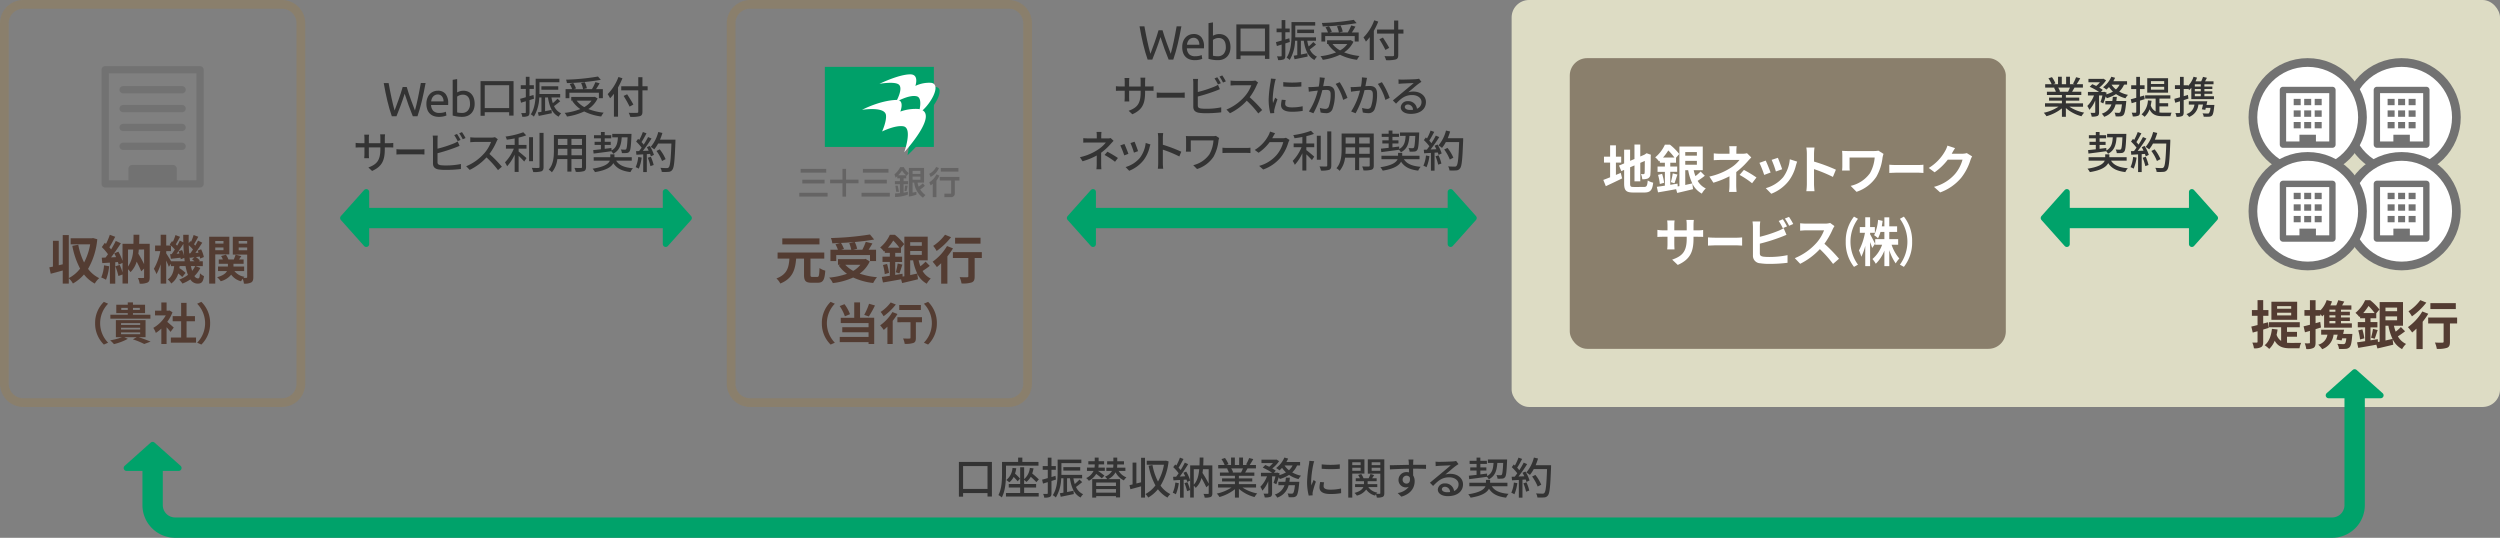 <svg xmlns="http://www.w3.org/2000/svg" viewBox="0 0 860 185">
  <rect x="0" y="0" width="860" height="185" fill="#808080" stroke="none"/>
  <defs>
    <style>
      .a {
        fill: #dddcc4;
      }

      .b, .l {
        fill: #fff;
      }

      .b, .c, .d, .h {
        stroke: #727272;
      }

      .b, .c, .h {
        stroke-linecap: round;
      }

      .b, .c, .d, .h, .j, .k {
        stroke-linejoin: round;
      }

      .b {
        stroke-width: 3px;
      }

      .c, .d, .h, .j {
        fill: none;
      }

      .c, .d {
        stroke-width: 2.188px;
      }

      .e {
        fill: #727272;
      }

      .f {
        fill: #533c32;
      }

      .g {
        fill: #8a7f6c;
      }

      .h {
        stroke-width: 2.5px;
      }

      .i {
        fill: #333;
      }

      .j, .k {
        stroke: #00a26a;
      }

      .j {
        stroke-width: 7px;
      }

      .k {
        fill: #00a26a;
        stroke-width: 2px;
      }

      .m {
        fill: #00a069;
      }

      .n {
        fill: #656464;
      }
    </style>
  </defs>
  <g>
    <rect class="a" x="520" width="340" height="140" rx="6"/>
    <g>
      <g>
        <g>
          <circle class="b" cx="826.154" cy="40.346" r="18.846"/>
          <g>
            <polygon class="c" points="826.161 49.749 817.645 49.749 817.645 30.944 834.663 30.944 834.663 49.749 829.503 49.749 826.161 49.749"/>
            <g>
              <line class="d" x1="821.338" y1="35.099" x2="823.747" y2="35.099"/>
              <line class="d" x1="821.338" y1="39.08" x2="823.747" y2="39.08"/>
              <line class="d" x1="821.338" y1="43.061" x2="823.747" y2="43.061"/>
              <line class="d" x1="824.949" y1="35.099" x2="827.358" y2="35.099"/>
              <line class="d" x1="824.949" y1="39.08" x2="827.358" y2="39.08"/>
              <line class="d" x1="824.949" y1="43.061" x2="827.358" y2="43.061"/>
              <line class="d" x1="828.561" y1="35.099" x2="830.97" y2="35.099"/>
              <line class="d" x1="828.561" y1="39.08" x2="830.97" y2="39.08"/>
              <line class="d" x1="828.561" y1="43.061" x2="830.97" y2="43.061"/>
            </g>
            <rect class="e" x="823.322" y="46.348" width="5.664" height="3.401"/>
          </g>
        </g>
        <g>
          <circle class="b" cx="793.846" cy="40.346" r="18.846"/>
          <g>
            <polygon class="c" points="793.853 49.749 785.337 49.749 785.337 30.944 802.355 30.944 802.355 49.749 797.195 49.749 793.853 49.749"/>
            <g>
              <line class="d" x1="789.03" y1="35.099" x2="791.439" y2="35.099"/>
              <line class="d" x1="789.03" y1="39.08" x2="791.439" y2="39.08"/>
              <line class="d" x1="789.03" y1="43.061" x2="791.439" y2="43.061"/>
              <line class="d" x1="792.642" y1="35.099" x2="795.051" y2="35.099"/>
              <line class="d" x1="792.642" y1="39.08" x2="795.051" y2="39.08"/>
              <line class="d" x1="792.642" y1="43.061" x2="795.051" y2="43.061"/>
              <line class="d" x1="796.253" y1="35.099" x2="798.662" y2="35.099"/>
              <line class="d" x1="796.253" y1="39.08" x2="798.662" y2="39.08"/>
              <line class="d" x1="796.253" y1="43.061" x2="798.662" y2="43.061"/>
            </g>
            <rect class="e" x="791.014" y="46.348" width="5.664" height="3.401"/>
          </g>
        </g>
      </g>
      <g>
        <g>
          <circle class="b" cx="826.154" cy="72.654" r="18.846"/>
          <g>
            <polygon class="c" points="826.161 82.056 817.645 82.056 817.645 63.251 834.663 63.251 834.663 82.056 829.503 82.056 826.161 82.056"/>
            <g>
              <line class="d" x1="821.338" y1="67.407" x2="823.747" y2="67.407"/>
              <line class="d" x1="821.338" y1="71.388" x2="823.747" y2="71.388"/>
              <line class="d" x1="821.338" y1="75.369" x2="823.747" y2="75.369"/>
              <line class="d" x1="824.949" y1="67.407" x2="827.358" y2="67.407"/>
              <line class="d" x1="824.949" y1="71.388" x2="827.358" y2="71.388"/>
              <line class="d" x1="824.949" y1="75.369" x2="827.358" y2="75.369"/>
              <line class="d" x1="828.561" y1="67.407" x2="830.97" y2="67.407"/>
              <line class="d" x1="828.561" y1="71.388" x2="830.97" y2="71.388"/>
              <line class="d" x1="828.561" y1="75.369" x2="830.97" y2="75.369"/>
            </g>
            <rect class="e" x="823.322" y="78.655" width="5.664" height="3.401"/>
          </g>
        </g>
        <g>
          <circle class="b" cx="793.846" cy="72.654" r="18.846"/>
          <g>
            <polygon class="c" points="793.853 82.056 785.337 82.056 785.337 63.251 802.355 63.251 802.355 82.056 797.195 82.056 793.853 82.056"/>
            <g>
              <line class="d" x1="789.03" y1="67.407" x2="791.439" y2="67.407"/>
              <line class="d" x1="789.03" y1="71.388" x2="791.439" y2="71.388"/>
              <line class="d" x1="789.03" y1="75.369" x2="791.439" y2="75.369"/>
              <line class="d" x1="792.642" y1="67.407" x2="795.051" y2="67.407"/>
              <line class="d" x1="792.642" y1="71.388" x2="795.051" y2="71.388"/>
              <line class="d" x1="792.642" y1="75.369" x2="795.051" y2="75.369"/>
              <line class="d" x1="796.253" y1="67.407" x2="798.662" y2="67.407"/>
              <line class="d" x1="796.253" y1="71.388" x2="798.662" y2="71.388"/>
              <line class="d" x1="796.253" y1="75.369" x2="798.662" y2="75.369"/>
            </g>
            <rect class="e" x="791.014" y="78.655" width="5.664" height="3.401"/>
          </g>
        </g>
      </g>
    </g>
    <g>
      <path class="f" d="M778.537,113.369v4.194c0,.991-.162,1.513-.7,1.837a4.433,4.433,0,0,1-2.484.414,7.074,7.074,0,0,0-.559-1.962c.666.018,1.278.018,1.494,0,.217,0,.307-.072.307-.306v-3.6c-.595.161-1.135.324-1.656.468l-.487-2.071c.612-.126,1.332-.324,2.143-.522v-3.187h-1.945v-1.981h1.945v-3.4h1.944v3.4h1.8v1.981h-1.8V111.3l1.62-.432.288,1.926Zm8.192,4.537c.415.036.811.054,1.261.054.613,0,2.845,0,3.619-.018a6.281,6.281,0,0,0-.576,1.872H787.9c-2.359,0-4.177-.432-5.4-2.61a7.944,7.944,0,0,1-1.891,2.826,10.942,10.942,0,0,0-1.566-1.278c1.495-1.189,2.233-3.187,2.5-5.636l1.944.235a16.133,16.133,0,0,1-.342,1.818,4.042,4.042,0,0,0,1.567,2.106v-4.7h-4.232v-1.728h10.642v1.728h-4.394v1.585h3.44v1.674h-3.44Zm3.494-7.886h-8.859v-6.212h8.859ZM788.17,105.3h-4.844v.9h4.844Zm0,2.287h-4.844v.918h4.844Z"/>
      <path class="f" d="M798.428,112.648c-.613.2-1.242.4-1.873.577V117.8c0,.99-.161,1.53-.7,1.872a4.661,4.661,0,0,1-2.5.4,8.8,8.8,0,0,0-.523-1.98,14.209,14.209,0,0,0,1.477.018c.216,0,.305-.072.305-.306v-3.98c-.593.181-1.17.343-1.71.487l-.468-2.053c.612-.144,1.369-.324,2.178-.54v-3.1h-1.89v-1.963h1.89v-3.384h1.945v3.384h1.638v.144a9.04,9.04,0,0,0,2.179-3.565l1.837.451a12.622,12.622,0,0,1-.559,1.368h2.017a16.19,16.19,0,0,0,.685-1.782l2.07.467c-.252.451-.5.9-.738,1.315h3.187v1.476h-3.583v.7h3.061v1.242h-3.061v.738h3.061v1.225h-3.061v.792h3.745v1.494H799.49v-4.5c-.216.216-.432.432-.648.612-.144-.2-.4-.486-.649-.774v.558h-1.638v2.557l1.6-.45Zm10.785,2.233a6.334,6.334,0,0,1-.072.756c-.18,2.269-.432,3.349-.9,3.817a2,2,0,0,1-1.386.559,18.048,18.048,0,0,1-2.25.017,3.983,3.983,0,0,0-.594-1.764,20.008,20.008,0,0,0,2,.108.91.91,0,0,0,.63-.162c.216-.2.379-.738.5-1.818H805.7c-.055.252-.126.485-.181.7l-1.818-.27c.145-.487.307-1.081.45-1.693h-1.4a6.055,6.055,0,0,1-3.925,4.988,8.247,8.247,0,0,0-1.35-1.549,4.2,4.2,0,0,0,3.15-3.439h-2.143v-1.711h6.5v.018h1.369c-.09.469-.2.955-.306,1.441Zm-5.834-8.355h-2.053v.7h2.053Zm0,1.945h-2.053v.738h2.053Zm0,1.963h-2.053v.792h2.053Z"/>
      <path class="f" d="M827.339,113.963a26.9,26.9,0,0,1-2.467,1.746,6.355,6.355,0,0,0,2.809,2.611,7.358,7.358,0,0,0-1.369,1.783,7.733,7.733,0,0,1-3.258-3.439l.234,1.908c-1.873.468-3.871.936-5.456,1.3l-.36-1.3c-2.2.414-4.484.81-6.23,1.1l-.414-1.908c.775-.108,1.729-.234,2.773-.4v-4.754H811.08v-1.818H813.6v-1.315h-1.729V108.8l-.288.252a6.179,6.179,0,0,0-1.314-1.422,12.078,12.078,0,0,0,3.331-4.357h1.747a19.1,19.1,0,0,1,3.186,3.2l-1.1,1.3v1.71h-1.981v1.315h2.377v1.818h-2.377v4.466c.828-.144,1.675-.27,2.5-.414l.054.972.594-.108V103.916h8.031v8.138h-3.116a13.587,13.587,0,0,0,.6,2.035A14.329,14.329,0,0,0,825.9,112.5Zm-14.693-.667a18.388,18.388,0,0,1,.685,3.079l-1.477.415a16.448,16.448,0,0,0-.612-3.133Zm4.232-5.6a18.541,18.541,0,0,0-2.107-2.449,16.79,16.79,0,0,1-1.818,2.449Zm-1.242,8.462a21.14,21.14,0,0,0,.666-3.025l1.62.4c-.36,1.063-.72,2.233-1.026,3.008Zm4.968-10.353v1.243h4v-1.243Zm4,4.358v-1.315h-4v1.315Zm-4,6.968c.793-.18,1.622-.361,2.432-.541a17.472,17.472,0,0,1-1.423-4.537H820.6Z"/>
      <path class="f" d="M835.328,107.931a23.857,23.857,0,0,1-1.927,2.755v9.4h-2.142v-7.04c-.5.486-.99.936-1.477,1.333a20.912,20.912,0,0,0-1.458-1.855,17.545,17.545,0,0,0,4.951-5.383Zm-.666-3.835a24.18,24.18,0,0,1-4.952,4.735,12.434,12.434,0,0,0-1.189-1.747,15.99,15.99,0,0,0,4.07-3.834Zm10.587,7.166h-2.467v6.32c0,1.152-.216,1.746-1.009,2.07a9.9,9.9,0,0,1-3.51.361,8.863,8.863,0,0,0-.649-2.179c1.027.054,2.215.054,2.539.036.325,0,.451-.072.451-.342v-6.266h-5.312v-2.035h9.957Zm-.45-4.951h-8.751v-2.035H844.8Z"/>
    </g>
    <g>
      <path class="g" d="M97,3a5.006,5.006,0,0,1,5,5V132a5.006,5.006,0,0,1-5,5H8a5.006,5.006,0,0,1-5-5V8A5.006,5.006,0,0,1,8,3H97m0-3H8A8.024,8.024,0,0,0,0,8V132a8.024,8.024,0,0,0,8,8H97a8.024,8.024,0,0,0,8-8V8a8.024,8.024,0,0,0-8-8Z"/>
      <g>
        <g>
          <path class="f" d="M33.461,82.3a24.735,24.735,0,0,1-3.169,10.191,10.455,10.455,0,0,0,3.835,3.187,7.74,7.74,0,0,0-1.53,1.872,12.022,12.022,0,0,1-3.709-3.132,14.334,14.334,0,0,1-3.8,3.114,8.105,8.105,0,0,0-1.422-1.818v1.836H21.578v-4.5c-1.441.414-2.9.792-4.124,1.117l-.486-2.2c.378-.072.792-.162,1.242-.252V82.838h2v8.409l1.369-.325V80.857h2.088v14.8A11.52,11.52,0,0,0,27.555,92.4a27.425,27.425,0,0,1-2.682-7.833l2.052-.378a22.888,22.888,0,0,0,2,6.1,20.788,20.788,0,0,0,2.088-6.23H24.3V81.956h7.347L32,81.884Z"/>
          <path class="f" d="M37.543,91.589a16.613,16.613,0,0,1-1.081,4.645,10.58,10.58,0,0,0-1.638-.774,13.1,13.1,0,0,0,.954-4.177ZM51.5,95.37c0,.972-.162,1.512-.774,1.837a5.973,5.973,0,0,1-2.683.377,6.49,6.49,0,0,0-.594-1.962c.738.036,1.566.018,1.819.018.234,0,.3-.072.3-.324V92.381l-.99.954A34.415,34.415,0,0,0,47.014,90a8.414,8.414,0,0,1-2.125,3.619,4.515,4.515,0,0,0-.846-.99v4.9H42.152v-3.1l-1.422.522a21.35,21.35,0,0,0-1.044-3.35l1.512-.467a20.651,20.651,0,0,1,.954,2.611v-3.3l-1.35.612a8.63,8.63,0,0,0-.234-.918l-.919.072v7.364H37.8V90.346l-2.611.162L35,88.654l1.3-.054c.27-.342.558-.739.846-1.153A17.673,17.673,0,0,0,35.022,85l1.026-1.459c.126.108.27.234.414.36a22.7,22.7,0,0,0,1.315-3.132l1.854.684c-.648,1.224-1.368,2.629-2.016,3.619.216.252.432.486.612.72a32.677,32.677,0,0,0,1.6-2.917l1.746.811c-.99,1.566-2.233,3.384-3.367,4.843l1.729-.072c-.2-.45-.415-.9-.63-1.3l1.422-.594a18.284,18.284,0,0,1,1.422,3.187V83.864H45.9c.019-.99.037-2.016.037-3.114h2c-.018,1.08-.018,2.124-.072,3.114H51.5ZM44.043,91.7a10.757,10.757,0,0,0,1.765-5.87H44.043Zm3.709-5.87c-.036.486-.09.972-.162,1.441.7,1.152,1.44,2.466,1.98,3.6V85.827Z"/>
          <path class="f" d="M68.921,92.165a10.4,10.4,0,0,1-2.035,2.791,1.516,1.516,0,0,0,1.207.828c.45,0,.612-.342.7-1.764a5.149,5.149,0,0,0,1.386.972c-.324,2.034-.828,2.574-2.232,2.574a2.969,2.969,0,0,1-2.467-1.44,13,13,0,0,1-2.719,1.422,7.868,7.868,0,0,0-1.117-1.368,11.163,11.163,0,0,0,3.008-1.62,16.676,16.676,0,0,1-.829-3.025H61.791c-.018.234-.054.468-.09.684a14.346,14.346,0,0,1,2.142,1.656L62.691,95.3a11.371,11.371,0,0,0-1.386-1.225,6.154,6.154,0,0,1-2.4,3.457,4.958,4.958,0,0,0-1.206-1.4c1.584-1.063,2.034-2.773,2.214-4.591H58.8v-.81l-.72,1.062c-.181-.54-.54-1.369-.9-2.161v7.922H55.273V90.9a15.422,15.422,0,0,1-1.44,3.386,12.267,12.267,0,0,0-.9-1.819,18.939,18.939,0,0,0,2.2-6.068H53.346V84.458h1.927V80.75h1.909v3.708h1.6c-.126-.125-.27-.233-.4-.342l.792-1.17.306.234a20.03,20.03,0,0,0,.882-2.323l1.585.613c-.5.864-1.026,1.854-1.459,2.574.162.163.324.325.45.469.361-.613.667-1.207.919-1.747l1.206.594c-.018-.846-.036-1.71-.036-2.592h1.891c-.018,1.008-.018,1.98,0,2.934l.522-.756.288.216a17.831,17.831,0,0,0,.882-2.323l1.6.613c-.5.9-1.027,1.872-1.477,2.574l.468.469c.343-.595.666-1.207.919-1.729l1.458.72C68.867,84.621,68,85.935,67.21,87l1.081-.072c-.09-.252-.2-.5-.307-.738l1.207-.432a11.037,11.037,0,0,1,.936,2.665l-1.278.54a6.988,6.988,0,0,0-.144-.7l-1.332.18a7.035,7.035,0,0,1,1.368,1.134l-.342.306h1.368v1.657h-2.52Zm-5.384-2.287c-.036-.378-.09-.774-.144-1.17l-1.224.486c-.018-.162-.036-.342-.072-.54-1.17.126-2.287.27-3.3.378l-.288-1.585.558-.035c.342-.469.72-1.009,1.08-1.585A11.616,11.616,0,0,0,58.82,84.5V86.4H57.182v.774c.378.558,1.242,1.945,1.674,2.7Zm-.9-3.853a10.739,10.739,0,0,1,.7,2.017c-.126-1.315-.216-2.7-.252-4.142-.72,1.117-1.566,2.377-2.34,3.385l.972-.072a8.489,8.489,0,0,0-.288-.81Zm2.845,1.1c.288-.379.594-.829.9-1.3a12.17,12.17,0,0,0-1.44-1.458c.018.972.072,1.89.144,2.79Zm1.44,2.754a10.049,10.049,0,0,0-.864-.666l.81-.7c-.558.054-1.08.126-1.584.18l-.108-.5c.054.594.126,1.152.216,1.692ZM65.68,91.535c.126.594.27,1.152.414,1.638a7.438,7.438,0,0,0,1.044-1.638Z"/>
          <path class="f" d="M74.047,87.52V97.566H71.958V81.434h6.933V87.52Zm0-4.61v.882h2.827V82.91Zm2.827,3.151v-.936H74.047v.936ZM87.137,95.3c0,.99-.162,1.53-.738,1.872a4.963,4.963,0,0,1-2.485.4,6.57,6.57,0,0,0-.432-1.674,6.278,6.278,0,0,0-.558.864,6.07,6.07,0,0,1-3.4-2.269,6.877,6.877,0,0,1-3.6,2.251,6.813,6.813,0,0,0-1.242-1.386c2.017-.54,2.971-1.314,3.4-2.107H75V91.679h3.4v-.937H75.253V89.248h1.405a7.072,7.072,0,0,0-.595-1.17l1.639-.451a5.915,5.915,0,0,1,.864,1.621h1.873c.216-.54.468-1.188.612-1.639l1.963.505c-.27.4-.54.792-.775,1.134h1.567v1.494H80.313v.937h3.673v1.566H80.637a5.411,5.411,0,0,0,3.439,1.963,3.585,3.585,0,0,0-.342.378,9.036,9.036,0,0,0,1.008,0c.216,0,.288-.09.288-.306V87.573H80.079V81.434h7.058ZM82.113,82.91v.882H85.03V82.91ZM85.03,86.1v-.972H82.113V86.1Z"/>
          <path class="f" d="M32.72,111.184a10.084,10.084,0,0,1,3.015-7.346l1.454.643a9.573,9.573,0,0,0,0,13.407l-1.454.642A10.084,10.084,0,0,1,32.72,111.184Z"/>
          <path class="f" d="M47.7,116.005c1.484.474,3.107,1.087,4.1,1.516l-2.188.811a27.647,27.647,0,0,0-3.918-1.607l1.316-.72H42.771l1.208.551a19.52,19.52,0,0,1-4.774,1.821,11.74,11.74,0,0,0-1.317-1.3,20.758,20.758,0,0,0,4.056-1.072H39.863v-5.877H50.071v5.877Zm4.04-6.382H37.965v-1.362h5.984v-.551H40v-2.877h3.949v-.8H45.74v.8H49.9v2.877H45.74v.551h6Zm-10.1,2.143h6.581v-.6H41.638Zm0,1.591h6.581v-.612H41.638Zm0,1.607h6.581v-.627H41.638Zm2.311-8.34v-.72H41.714v.72Zm1.791-.72v.72H48.1v-.72Z"/>
          <path class="f" d="M58.667,114.168c-.321-.428-.841-1.04-1.362-1.606v5.77H55.5v-5.281a12.654,12.654,0,0,1-1.9,1.47,7.312,7.312,0,0,0-.858-1.73,11.509,11.509,0,0,0,4.286-4.285h-3.7v-1.638H55.5v-2.816h1.806v2.816h.689l.321-.076,1.026.658a14.875,14.875,0,0,1-1.806,3.275c.735.6,1.913,1.653,2.234,1.959Zm8.77,1.944v1.776H58.774v-1.776H62.31v-5.6H59.4v-1.76H62.31v-4.576h1.867v4.576h2.892v1.76H64.177v5.6Z"/>
          <path class="f" d="M72.284,111.184a10.084,10.084,0,0,1-3.015,7.346l-1.454-.642a9.57,9.57,0,0,0,0-13.407l1.454-.643A10.084,10.084,0,0,1,72.284,111.184Z"/>
        </g>
        <g>
          <rect class="e" x="44.168" y="56.743" width="16.664" height="7.257" rx="1.299"/>
          <rect class="h" x="36.184" y="24" width="32.632" height="39.253"/>
          <line class="h" x1="42.352" y1="30.866" x2="62.648" y2="30.866"/>
          <line class="h" x1="42.352" y1="37.355" x2="62.648" y2="37.355"/>
          <line class="h" x1="42.352" y1="43.843" x2="62.648" y2="43.843"/>
          <line class="h" x1="42.352" y1="50.332" x2="62.648" y2="50.332"/>
        </g>
      </g>
    </g>
    <path class="g" d="M347,3a5.006,5.006,0,0,1,5,5V132a5.006,5.006,0,0,1-5,5H258a5.006,5.006,0,0,1-5-5V8a5.006,5.006,0,0,1,5-5h89m0-3H258a8.024,8.024,0,0,0-8,8V132a8.024,8.024,0,0,0,8,8h89a8.024,8.024,0,0,0,8-8V8a8.024,8.024,0,0,0-8-8Z"/>
    <g>
      <path class="f" d="M281.12,95.262c.594,0,.7-.469.793-3.061a6,6,0,0,0,1.98.9c-.216,3.223-.756,4.159-2.593,4.159h-2.16c-2.035,0-2.557-.684-2.557-2.79V88.96h-2.7c-.324,3.745-1.152,6.824-5.455,8.57a6.2,6.2,0,0,0-1.333-1.746c3.745-1.405,4.249-3.835,4.466-6.824h-4.07V86.871h16.061V88.96H278.8v5.51c0,.684.108.792.7.792Zm.775-11.181H269.111V82.01H281.9Z"/>
      <path class="f" d="M299.192,89.932a10.565,10.565,0,0,1-3.457,4.195,24.506,24.506,0,0,0,5.96,1.225,10.326,10.326,0,0,0-1.314,2A21.746,21.746,0,0,1,293.5,95.46a23.615,23.615,0,0,1-7,1.926,7.375,7.375,0,0,0-1.261-1.89,25.142,25.142,0,0,0,6.122-1.314,12.142,12.142,0,0,1-2.845-2.828l.594-.251h-.846V89.14h9.093l.4-.09Zm-11.523-.126h-2V85.9h2.575a11.267,11.267,0,0,0-.846-1.855l1.6-.45c-.9.054-1.818.091-2.683.108a6.772,6.772,0,0,0-.485-1.818,100.662,100.662,0,0,0,13.432-1.225l1.44,1.729c-1.945.36-4.267.648-6.662.864a9.451,9.451,0,0,1,.81,2.323l-1.332.324h3.133a20.429,20.429,0,0,0,1.17-2.7l2.287.54c-.415.757-.882,1.5-1.3,2.161h2.557v3.907h-2.089V87.753H287.669Zm6.248-6.554c-1.513.144-3.079.252-4.609.324a10.255,10.255,0,0,1,1.008,2.053l-.937.27h3.439a10.813,10.813,0,0,0-.684-2.232ZM290.784,91.1a10.463,10.463,0,0,0,2.737,2.088,8.912,8.912,0,0,0,2.448-2.088Z"/>
      <path class="f" d="M319.839,91.463a27.028,27.028,0,0,1-2.466,1.746,6.348,6.348,0,0,0,2.808,2.611,7.329,7.329,0,0,0-1.368,1.783,7.73,7.73,0,0,1-3.259-3.439l.234,1.908c-1.872.468-3.871.936-5.455,1.3l-.361-1.3c-2.2.414-4.483.81-6.23,1.1l-.414-1.908c.775-.108,1.729-.234,2.773-.4V90.112H303.58V88.294H306.1V86.979h-1.728V86.3l-.289.252a6.179,6.179,0,0,0-1.314-1.422,12.066,12.066,0,0,0,3.331-4.357h1.747a19.1,19.1,0,0,1,3.187,3.2l-1.1,1.3v1.71h-1.98v1.315h2.377v1.818h-2.377v4.466c.828-.144,1.674-.27,2.5-.414l.054.972.594-.108V81.416h8.031v8.138h-3.115a13.47,13.47,0,0,0,.594,2.035A14.342,14.342,0,0,0,318.4,90ZM305.147,90.8a18.479,18.479,0,0,1,.684,3.079l-1.477.415a16.448,16.448,0,0,0-.612-3.133Zm4.231-5.6a18.466,18.466,0,0,0-2.107-2.449,16.79,16.79,0,0,1-1.818,2.449Zm-1.242,8.462a21,21,0,0,0,.666-3.025l1.62.4c-.36,1.063-.72,2.233-1.026,3.008Zm4.969-10.353v1.243h4V83.306Zm4,4.358V86.349h-4v1.315Zm-4,6.968c.792-.18,1.621-.361,2.431-.541a17.472,17.472,0,0,1-1.423-4.537h-1.008Z"/>
      <path class="f" d="M327.828,85.431a23.857,23.857,0,0,1-1.927,2.755v9.4h-2.142v-7.04c-.5.486-.99.936-1.476,1.333a21.118,21.118,0,0,0-1.459-1.855,17.532,17.532,0,0,0,4.951-5.383Zm-.666-3.835a24.155,24.155,0,0,1-4.952,4.735,12.513,12.513,0,0,0-1.188-1.747,16,16,0,0,0,4.069-3.834Zm10.587,7.166h-2.467v6.32c0,1.152-.216,1.746-1.008,2.07a9.912,9.912,0,0,1-3.511.361,8.86,8.86,0,0,0-.648-2.179c1.026.054,2.215.054,2.539.036.324,0,.45-.072.45-.342V88.762h-5.312V86.727h9.957Zm-.45-4.951h-8.751V81.776H337.3Z"/>
      <path class="f" d="M282.72,111.184a10.084,10.084,0,0,1,3.015-7.346l1.454.643a9.573,9.573,0,0,0,0,13.407l-1.454.642A10.084,10.084,0,0,1,282.72,111.184Z"/>
      <path class="f" d="M290.643,108.812a14.4,14.4,0,0,0-1.79-3.52l1.652-.658a13.648,13.648,0,0,1,1.9,3.444Zm5.219.5h4.867v9.015h-1.944V117.7h-9.917V115.9h9.917v-1.591H289.74v-1.761h9.045v-1.408H289.22v-1.821h4.637v-5.3h2Zm5.127-4.224a34.426,34.426,0,0,1-2.112,3.78l-1.591-.551a22.032,22.032,0,0,0,1.668-3.826Z"/>
      <path class="f" d="M308.729,108.016a20.253,20.253,0,0,1-1.638,2.342v7.989H305.27v-5.984c-.429.413-.842.8-1.255,1.132a18.106,18.106,0,0,0-1.24-1.576,14.92,14.92,0,0,0,4.209-4.576Zm-.567-3.26a20.555,20.555,0,0,1-4.208,4.025,10.563,10.563,0,0,0-1.011-1.484,13.614,13.614,0,0,0,3.459-3.26Zm9,6.092h-2.1v5.371c0,.98-.183,1.485-.856,1.76a8.437,8.437,0,0,1-2.985.307,7.546,7.546,0,0,0-.551-1.852c.872.045,1.883.045,2.158.03.275,0,.383-.061.383-.291v-5.325H308.7v-1.73h8.463Zm-.382-4.209h-7.438v-1.73h7.438Z"/>
      <path class="f" d="M322.284,111.184a10.084,10.084,0,0,1-3.015,7.346l-1.454-.642a9.57,9.57,0,0,0,0-13.407l1.454-.643A10.084,10.084,0,0,1,322.284,111.184Z"/>
    </g>
    <g>
      <g>
        <path class="i" d="M139.209,32.245q-.693,2.211-1.4,4.091T136.388,40h-1.6q-.874-2.526-1.543-5.33T132,28.565h1.683q.23,1.287.478,2.574t.511,2.5q.266,1.212.529,2.318T135.744,38q.66-1.733,1.4-3.8t1.387-4.282h1.385q.645,2.211,1.4,4.282T142.74,38q.264-.924.528-2.029t.52-2.319q.255-1.212.5-2.508t.479-2.582H146.4q-.594,3.3-1.262,6.105T143.615,40h-1.6q-.726-1.782-1.419-3.664T139.209,32.245Z"/>
        <path class="i" d="M146.683,35.726a5.473,5.473,0,0,1,.33-1.988,4.151,4.151,0,0,1,.875-1.411,3.565,3.565,0,0,1,1.254-.842,3.937,3.937,0,0,1,1.452-.28,3.3,3.3,0,0,1,2.656,1.081,4.971,4.971,0,0,1,.924,3.292v.255a2.554,2.554,0,0,1-.016.289h-5.874a3.139,3.139,0,0,0,.775,2.029,2.839,2.839,0,0,0,2.112.694,5.608,5.608,0,0,0,1.362-.141,4.877,4.877,0,0,0,.833-.272l.214,1.287a4.555,4.555,0,0,1-.981.314,6.988,6.988,0,0,1-1.593.165,5.063,5.063,0,0,1-1.939-.339,3.612,3.612,0,0,1-1.344-.932,3.794,3.794,0,0,1-.784-1.411A5.979,5.979,0,0,1,146.683,35.726Zm5.891-.842a2.58,2.58,0,0,0-.52-1.707,1.79,1.79,0,0,0-1.477-.669,2.018,2.018,0,0,0-.932.207,2.2,2.2,0,0,0-.685.536,2.458,2.458,0,0,0-.437.759,3.715,3.715,0,0,0-.206.874Z"/>
        <path class="i" d="M157.26,31.8a4.141,4.141,0,0,1,.849-.38,4.018,4.018,0,0,1,1.312-.2,3.907,3.907,0,0,1,1.642.329,3.411,3.411,0,0,1,1.213.925,4.06,4.06,0,0,1,.75,1.419,6.084,6.084,0,0,1,.256,1.814,5.4,5.4,0,0,1-.305,1.873,3.954,3.954,0,0,1-.866,1.411,3.819,3.819,0,0,1-1.353.891,4.807,4.807,0,0,1-1.782.314,10.805,10.805,0,0,1-1.9-.149q-.825-.148-1.353-.3V27.459l1.535-.264Zm0,6.864a4.866,4.866,0,0,0,.652.124,7.975,7.975,0,0,0,1.047.058,2.548,2.548,0,0,0,1.98-.817,3.329,3.329,0,0,0,.743-2.319,5.547,5.547,0,0,0-.132-1.237,2.8,2.8,0,0,0-.429-1,2.069,2.069,0,0,0-.767-.66,2.466,2.466,0,0,0-1.131-.239,3.04,3.04,0,0,0-1.155.214,3.186,3.186,0,0,0-.808.445Z"/>
        <path class="i" d="M176.663,27.9V39.777h-1.515V38.592h-8.4v1.245h-1.44V27.9Zm-1.515,9.269V29.308h-8.4v7.859Z"/>
        <path class="i" d="M183.7,33.943c-.51.164-1.035.329-1.545.5v4.185c0,.689-.135,1.065-.54,1.29a4.478,4.478,0,0,1-1.95.254,4.481,4.481,0,0,0-.374-1.29c.6.016,1.154.016,1.319,0,.195,0,.27-.044.27-.254V34.828c-.585.18-1.14.344-1.635.509l-.315-1.349c.54-.135,1.216-.33,1.95-.54V30.6h-1.74v-1.29h1.74V26.413h1.275v2.895h1.5V30.6h-1.5v2.475l1.365-.406Zm9.015.885c-.675.569-1.455,1.2-2.13,1.665a4.9,4.9,0,0,0,2.46,2.5,4.661,4.661,0,0,0-.87,1.139c-2.22-1.139-3.195-3.465-3.675-6.615h-.99v4.726c.7-.136,1.455-.286,2.2-.436l.12,1.141c-1.575.329-3.21.674-4.5.929l-.3-1.215c.36-.06.78-.12,1.23-.194V33.522H185.5a13.628,13.628,0,0,1-1.845,6.6,4.863,4.863,0,0,0-1.065-.795c1.545-2.3,1.68-5.58,1.68-7.95v-4.29h8.16V28.3h-6.855v3.09c0,.3,0,.615-.015.945h7.14v1.184h-3a12.548,12.548,0,0,0,.465,1.966,18.176,18.176,0,0,0,1.62-1.53Zm-6.48-3.96V29.683h5.805v1.185Z"/>
        <path class="i" d="M205.583,33.868a9.179,9.179,0,0,1-3.195,3.645,19.807,19.807,0,0,0,5.28,1.244,6.041,6.041,0,0,0-.855,1.32,18.461,18.461,0,0,1-5.85-1.74,20.906,20.906,0,0,1-5.925,1.755,4.4,4.4,0,0,0-.809-1.259,20.46,20.46,0,0,0,5.384-1.32,10.156,10.156,0,0,1-2.73-2.761l.27-.119h-.645v-1.29h7.875l.255-.045Zm-9.72-.09h-1.305V30.673h2.265a10.153,10.153,0,0,0-.855-1.785l1.215-.345a7.948,7.948,0,0,1,.96,1.875l-.81.255h3.24a8.552,8.552,0,0,0-.675-2.115l1.245-.27a8.513,8.513,0,0,1,.75,2.07l-1.26.315h2.985a16.44,16.44,0,0,0,1.2-2.415l1.455.39c-.39.675-.825,1.425-1.245,2.025h2.355v3.105h-1.365V31.9H195.863Zm10.815-6.315a81.084,81.084,0,0,1-11.67,1.125,3.934,3.934,0,0,0-.3-1.185,77.116,77.116,0,0,0,11-1.08Zm-8.31,7.17a8.306,8.306,0,0,0,2.625,2.2,7.546,7.546,0,0,0,2.49-2.2Z"/>
        <path class="i" d="M214.118,26.923a23.52,23.52,0,0,1-1.515,3.165V40.137h-1.41V32.263a13.859,13.859,0,0,1-1.319,1.545,9.628,9.628,0,0,0-.841-1.425,16.231,16.231,0,0,0,3.705-5.9Zm8.67,4.14H221v7.319c0,.975-.255,1.366-.885,1.576a11.331,11.331,0,0,1-3.315.239,5.719,5.719,0,0,0-.54-1.4c1.215.06,2.46.046,2.82.031s.48-.121.48-.451V31.063H213.7V29.668h5.865V26.563H221v3.105h1.785Zm-6.21,5.609A37.317,37.317,0,0,0,214.523,33l1.215-.57c.72,1.125,1.695,2.639,2.145,3.54Z"/>
        <path class="i" d="M133.782,49.255a8.487,8.487,0,0,0,1.5-.09v1.59c-.24-.03-.78-.045-1.485-.045h-1.425v.51c0,3.87-.87,6.014-4.38,7.59l-1.275-1.2c2.8-1.034,4.125-2.324,4.125-6.3v-.6h-3.96v2.249c0,.616.045,1.246.06,1.456h-1.65c.016-.21.075-.84.075-1.456V50.71H123.9c-.705,0-1.319.03-1.56.045V49.15a12.226,12.226,0,0,0,1.56.105h1.47V47.53c0-.525-.059-1.005-.075-1.2h1.68a8.084,8.084,0,0,0-.09,1.2v1.725h3.96v-1.74a10.357,10.357,0,0,0-.075-1.3h1.695a9.78,9.78,0,0,0-.09,1.3v1.74Z"/>
        <path class="i" d="M136.374,51.31c.384.045,1.127.09,1.775.09h6.513a11.777,11.777,0,0,0,1.343-.09v1.845c-.264-.015-.8-.06-1.332-.06h-6.524c-.671,0-1.379.03-1.775.06Z"/>
        <path class="i" d="M150.508,55.765c0,.719.315.9,1.02,1.049a12.794,12.794,0,0,0,1.875.1,24.853,24.853,0,0,0,5.159-.494v1.724a43.273,43.273,0,0,1-5.25.3,16.325,16.325,0,0,1-2.459-.151c-1.215-.224-1.905-.824-1.905-2.085V48a8.58,8.58,0,0,0-.105-1.35H150.6a9.873,9.873,0,0,0-.09,1.35v3.15a41.174,41.174,0,0,0,5.474-1.755,8.292,8.292,0,0,0,1.456-.735l.66,1.515c-.5.2-1.1.465-1.576.63a57.992,57.992,0,0,1-6.014,1.905Zm6.945-7.215a20.377,20.377,0,0,0-1.2-2.07l.96-.4a21.737,21.737,0,0,1,1.215,2.055Zm1.469-3.1a19.913,19.913,0,0,1,1.23,2.04l-.975.42a13.974,13.974,0,0,0-1.215-2.055Z"/>
        <path class="i" d="M171.252,47.905a5.178,5.178,0,0,0-.435.78,20.5,20.5,0,0,1-2.46,4.274,39.958,39.958,0,0,1,4.29,4.395l-1.335,1.17a32.436,32.436,0,0,0-3.959-4.379,19.23,19.23,0,0,1-5.775,4.305l-1.215-1.261a16.857,16.857,0,0,0,6.164-4.394,12.363,12.363,0,0,0,2.386-3.96h-5.505c-.585,0-1.395.075-1.635.09v-1.7a16.049,16.049,0,0,0,1.635.105h5.565a4.547,4.547,0,0,0,1.3-.15Z"/>
        <path class="i" d="M178.408,49.855h2.715v1.29h-2.715v.99c.735.54,2.309,1.89,2.715,2.25l-.795,1.185c-.421-.48-1.216-1.3-1.92-1.98v5.564h-1.366V53.2a15.526,15.526,0,0,1-2.594,4,8.99,8.99,0,0,0-.735-1.351,14.741,14.741,0,0,0,3.044-4.709h-2.715v-1.29h3V47.62c-.915.18-1.844.33-2.714.435a4.137,4.137,0,0,0-.42-1.08,27.977,27.977,0,0,0,6.1-1.485l1.006,1.065a18.719,18.719,0,0,1-2.61.78Zm4.949,5.6h-1.35V47.2h1.35Zm3.63-9.75V57.415c0,.87-.21,1.274-.735,1.515a9.119,9.119,0,0,1-2.82.255,6.323,6.323,0,0,0-.494-1.44c1.019.045,1.964.045,2.264.029.285,0,.39-.089.39-.359V45.7Z"/>
        <path class="i" d="M201.6,57.43c0,.81-.2,1.23-.735,1.44a8.218,8.218,0,0,1-2.805.239,5.779,5.779,0,0,0-.465-1.35c.96.046,1.95.031,2.235.031s.375-.09.375-.375V54.729h-3.63V59.02h-1.4V54.729h-3.449a8.6,8.6,0,0,1-1.875,4.545,4.617,4.617,0,0,0-1.095-.915c1.635-1.815,1.784-4.469,1.784-6.584v-5.34H201.6Zm-6.42-4.02V51.19h-3.255v.6c0,.51-.014,1.064-.06,1.62Zm-3.255-5.64v2.115h3.255V47.77Zm8.28,0h-3.63v2.115h3.63Zm0,5.64V51.19h-3.63v2.22Z"/>
        <path class="i" d="M211.962,55.27c.99,1.6,2.85,2.37,5.775,2.609a4.739,4.739,0,0,0-.855,1.321c-2.91-.361-4.739-1.261-5.9-3.091-.645,1.261-2.31,2.46-6.314,3.091a5.927,5.927,0,0,0-.81-1.171c4.124-.63,5.5-1.724,5.925-2.759h-5.55v-1.2h5.715v-.99h1.424v.99h5.955v1.2Zm-7.9-3.63c.734-.075,1.65-.18,2.654-.285v-1.5h-2.174v-1.08h2.174V47.59h-2.384V46.51h2.384V45.415h1.306V46.51h2.25v1.08h-2.25v1.185h2.069v1.08h-2.069V51.19l2.31-.285.029.855c1.68-.915,2.07-2.4,2.205-4.515h-1.95V46.06h6.615s0,.39-.015.555c-.15,3.66-.3,5.04-.69,5.52a1.244,1.244,0,0,1-.96.5,13.449,13.449,0,0,1-1.635.03,3.007,3.007,0,0,0-.375-1.245,13.3,13.3,0,0,0,1.35.06.57.57,0,0,0,.5-.18c.21-.285.36-1.335.48-4.05h-2.01c-.195,2.64-.75,4.5-2.94,5.64a3.7,3.7,0,0,0-.645-.87c-2.19.315-4.454.6-6.089.81Z"/>
        <path class="i" d="M220.738,54.205a13.88,13.88,0,0,1-1.006,3.824,5.863,5.863,0,0,0-1.065-.525A11.3,11.3,0,0,0,219.553,54Zm2.775-4a12.751,12.751,0,0,1,1.44,3.075l-1.065.51a7.773,7.773,0,0,0-.27-.84l-1.111.075V59.2h-1.244V53.1c-.855.045-1.65.09-2.34.134L218.8,52l1.05-.03c.285-.36.57-.75.87-1.17a16.142,16.142,0,0,0-1.89-2.1l.675-.93.405.36a17.389,17.389,0,0,0,1.23-2.715l1.259.45c-.54,1.02-1.17,2.2-1.71,3.015a8.758,8.758,0,0,1,.736.87,27.709,27.709,0,0,0,1.514-2.61l1.185.51a47.275,47.275,0,0,1-2.984,4.26l2-.075a13.151,13.151,0,0,0-.631-1.2Zm.375,3.719a16.491,16.491,0,0,1,.974,2.835l-1.11.391a16.117,16.117,0,0,0-.915-2.88Zm8.459-5.219c-.255,6.614-.45,8.954-1.08,9.719a1.6,1.6,0,0,1-1.32.69,14.319,14.319,0,0,1-2.31.016,3.145,3.145,0,0,0-.465-1.4c.975.076,1.875.09,2.235.09a.719.719,0,0,0,.645-.255c.48-.48.72-2.7.915-8.2h-4.574a11.662,11.662,0,0,1-1.321,2.01,10.427,10.427,0,0,0-1.23-.84,12.552,12.552,0,0,0,2.6-5.13l1.424.33a19.676,19.676,0,0,1-.825,2.3h5.31Zm-4.605,6.675a14.718,14.718,0,0,0-1.92-3.45l1.125-.555a14.132,14.132,0,0,1,2.025,3.375Z"/>
      </g>
      <g>
        <line class="j" x1="122" y1="75" x2="233" y2="75"/>
        <polygon class="k" points="237 75 229 66.04 229 83.96 237 75"/>
        <polygon class="k" points="126 83.96 126 66.04 118 75 126 83.96"/>
      </g>
    </g>
    <g>
      <g>
        <path class="i" d="M711.875,36.705a13.768,13.768,0,0,0,5.085,2.04,6.269,6.269,0,0,0-.931,1.245,13.383,13.383,0,0,1-5.369-2.82v3.015H709.3v-2.91a14.9,14.9,0,0,1-5.325,2.7,6.3,6.3,0,0,0-.914-1.185,14.556,14.556,0,0,0,5.054-2.085h-4.634v-1.17H709.3V34.62H704.87V33.57H709.3v-.9h-5.16V31.561h3.075a7.439,7.439,0,0,0-.63-1.366l.36-.06h-3.405v-1.17h2.22a11.28,11.28,0,0,0-1.1-2.025l1.215-.4a10.4,10.4,0,0,1,1.2,2.145l-.764.284h1.649V26.4h1.3v2.565h1.485V26.4h1.32v2.565h1.619l-.569-.179a13.238,13.238,0,0,0,1.05-2.221l1.439.36a22.938,22.938,0,0,1-1.244,2.04h2.159v1.17H713.63c-.285.511-.585,1-.84,1.426h3.18V32.67h-5.31v.9h4.605v1.05H710.66v.915h5.909v1.17Zm-3.855-6.57a6.311,6.311,0,0,1,.645,1.335l-.435.091H711.4a14.339,14.339,0,0,0,.66-1.426Z"/>
        <path class="i" d="M730.67,29.115a7.247,7.247,0,0,1-1.665,2.4,10.566,10.566,0,0,0,3.029,1.125,5.188,5.188,0,0,0-.869,1.17,10.658,10.658,0,0,1-3.255-1.44,12.439,12.439,0,0,1-3.165,1.41,3.936,3.936,0,0,0-.391-.615,20.252,20.252,0,0,1-.824,2.415l-.96-.48a16.491,16.491,0,0,0,.66-2.25h-1.155v5.76c0,.675-.105,1.05-.554,1.29a5.2,5.2,0,0,1-1.981.225,4.946,4.946,0,0,0-.4-1.32c.6.03,1.2.03,1.38.015s.24-.045.24-.225V34.53a10.606,10.606,0,0,1-2.025,3.255,6.642,6.642,0,0,0-.705-1.335,9.92,9.92,0,0,0,2.3-3.6h-2.085V31.635h3.825a18.678,18.678,0,0,0-3.209-1.77l.869-.9c.42.165.9.375,1.35.6a8.534,8.534,0,0,0,1.29-1.259h-3.945V27.121h4.935l.225-.045.9.554a10.513,10.513,0,0,1-2.34,2.505,10.391,10.391,0,0,1,1.2.795l-.645.705h.93l.21-.074.84.3c-.045.2-.09.39-.135.6a9.936,9.936,0,0,0,2.3-.945A8.846,8.846,0,0,1,725.5,29.94a9.7,9.7,0,0,1-.9.871,8.166,8.166,0,0,0-1.155-.8,8.947,8.947,0,0,0,2.85-3.615l1.305.361a12.33,12.33,0,0,1-.616,1.184h4.726v1.17Zm.765,5.625s-.015.36-.045.555c-.255,2.685-.526,3.84-.946,4.29a1.587,1.587,0,0,1-1,.45,15.13,15.13,0,0,1-1.665,0,3.6,3.6,0,0,0-.375-1.29c.585.06,1.141.075,1.4.075a.572.572,0,0,0,.479-.165c.255-.225.465-.99.661-2.745H727.76a6,6,0,0,1-3.93,4.275,4.133,4.133,0,0,0-.825-1.08,4.959,4.959,0,0,0,3.33-3.195h-2.1V34.74h2.4c.075-.465.135-.93.179-1.425h1.38c-.045.5-.1.96-.179,1.425Zm-5.07-5.625a6.8,6.8,0,0,0,1.515,1.65,5.418,5.418,0,0,0,1.26-1.65Z"/>
        <path class="i" d="M736.146,34.62v3.885c0,.69-.136,1.065-.526,1.275a4.25,4.25,0,0,1-1.95.27,4.391,4.391,0,0,0-.375-1.29c.6.015,1.155.015,1.32.015s.255-.06.255-.27v-3.48l-1.575.48-.315-1.35c.525-.135,1.185-.315,1.89-.51V30.63h-1.74V29.34h1.74V26.445h1.276V29.34h1.589v1.29h-1.589v2.64l1.439-.42.195,1.26Zm6.7,4.065a8.414,8.414,0,0,0,1.245.075c.434,0,2.384,0,2.939-.015a4.358,4.358,0,0,0-.389,1.23h-2.581c-2.085,0-3.644-.375-4.619-2.355a6.51,6.51,0,0,1-1.7,2.565,6,6,0,0,0-1.05-.84,6.85,6.85,0,0,0,2.19-4.83l1.26.15a15.538,15.538,0,0,1-.285,1.575,3.4,3.4,0,0,0,1.68,2.07V33.93h-3.6V32.79H746.6v1.14h-3.75v1.56h3V36.6h-3Zm2.969-6.81H738.65V26.9h7.169Zm-1.335-3.959h-4.559v.989h4.559Zm0,1.935h-4.559v.989h4.559Z"/>
        <path class="i" d="M752.825,33.915c-.54.18-1.1.36-1.635.525v4.2c0,.69-.135,1.065-.54,1.29a4.475,4.475,0,0,1-1.95.255,4.453,4.453,0,0,0-.375-1.29c.6.015,1.155.015,1.321,0,.194,0,.269-.045.269-.255v-3.8l-1.635.51-.315-1.35c.54-.135,1.215-.33,1.95-.54v-2.85h-1.74v-1.29h1.74V26.431h1.275v2.894h1.5v.24a8.2,8.2,0,0,0,1.89-3.165l1.2.3a13.76,13.76,0,0,1-.525,1.289h1.95a12.373,12.373,0,0,0,.63-1.545l1.35.316c-.21.42-.435.84-.661,1.229h2.925v.99h-3.135v.78h2.731v.855h-2.731v.8h2.731v.855h-2.731v.84H761.6V34.11h-7.785v-3.9a8.587,8.587,0,0,1-.72.75,4.718,4.718,0,0,0-.4-.45v.1h-1.5V33.09l1.44-.45Zm8.925,2.175s-.03.33-.061.51c-.194,1.92-.4,2.79-.764,3.165a1.483,1.483,0,0,1-1.035.375,14.547,14.547,0,0,1-1.83,0,2.524,2.524,0,0,0-.39-1.155c.705.06,1.425.075,1.71.075a.718.718,0,0,0,.51-.12,3.751,3.751,0,0,0,.5-1.83H758.8c-.061.24-.12.48-.18.675l-1.185-.18c.12-.465.27-1.05.405-1.635h-1.59a5,5,0,0,1-3.21,4.26,4.666,4.666,0,0,0-.9-1,3.817,3.817,0,0,0,2.745-3.255h-1.935V34.845h6.36c-.09.405-.18.825-.27,1.245Zm-4.68-7.11h-2.055v.78h2.055Zm0,1.635h-2.055v.8h2.055Zm0,1.65h-2.055v.84h2.055Z"/>
        <path class="i" d="M726.2,55.27c.989,1.6,2.85,2.37,5.775,2.61a4.726,4.726,0,0,0-.855,1.32c-2.91-.36-4.74-1.26-5.895-3.09-.645,1.26-2.31,2.46-6.315,3.09a5.886,5.886,0,0,0-.809-1.17c4.124-.63,5.5-1.725,5.924-2.76h-5.549v-1.2h5.714v-.99h1.425v.99h5.954v1.2ZM718.3,51.64c.735-.075,1.65-.18,2.655-.285v-1.5h-2.175v-1.08h2.175V47.59h-2.385V46.51h2.385V45.416h1.3V46.51h2.25v1.08h-2.25v1.185h2.07v1.08h-2.07V51.19l2.31-.285.03.855c1.679-.915,2.07-2.4,2.2-4.514h-1.95V46.061h6.615s0,.39-.016.554c-.149,3.66-.3,5.04-.689,5.52a1.244,1.244,0,0,1-.96.5,13.454,13.454,0,0,1-1.635.03,3.007,3.007,0,0,0-.375-1.245,13.3,13.3,0,0,0,1.35.06.57.57,0,0,0,.5-.18c.21-.285.36-1.335.479-4.049H728.1c-.194,2.639-.75,4.5-2.939,5.639a3.725,3.725,0,0,0-.645-.87c-2.19.315-4.455.6-6.089.81Z"/>
        <path class="i" d="M734.976,54.205a13.887,13.887,0,0,1-1.006,3.825,5.862,5.862,0,0,0-1.065-.525A11.308,11.308,0,0,0,733.79,54Zm2.774-4a12.713,12.713,0,0,1,1.44,3.075l-1.065.51a7.556,7.556,0,0,0-.27-.84l-1.11.075V59.2H735.5V53.1c-.854.045-1.649.09-2.34.135L733.04,52l1.05-.03c.285-.36.57-.75.87-1.17a16.207,16.207,0,0,0-1.89-2.1l.675-.929c.135.12.271.239.4.359a17.246,17.246,0,0,0,1.23-2.714l1.26.45c-.54,1.019-1.17,2.2-1.71,3.014a8.739,8.739,0,0,1,.735.87,27.947,27.947,0,0,0,1.515-2.609l1.185.509a46.943,46.943,0,0,1-2.985,4.26l2-.075a12.9,12.9,0,0,0-.63-1.2Zm.375,3.72a16.358,16.358,0,0,1,.975,2.835l-1.11.39a16.2,16.2,0,0,0-.915-2.88Zm8.46-5.22c-.255,6.615-.45,8.955-1.08,9.72a1.6,1.6,0,0,1-1.32.69,14.338,14.338,0,0,1-2.31.015,3.142,3.142,0,0,0-.465-1.4c.975.075,1.875.09,2.235.09a.719.719,0,0,0,.645-.255c.48-.48.72-2.7.915-8.2H740.63a11.66,11.66,0,0,1-1.32,2.01,10.427,10.427,0,0,0-1.23-.84,12.551,12.551,0,0,0,2.595-5.13l1.425.33a19.614,19.614,0,0,1-.826,2.3h5.311Zm-4.606,6.675a14.731,14.731,0,0,0-1.919-3.45l1.125-.555a14.151,14.151,0,0,1,2.025,3.375Z"/>
      </g>
      <g>
        <line class="j" x1="707" y1="75" x2="758" y2="75"/>
        <polygon class="k" points="762 75 754 66.04 754 83.96 762 75"/>
        <polygon class="k" points="711 83.96 711 66.04 703 75 711 83.96"/>
      </g>
    </g>
    <g>
      <g>
        <path class="i" d="M399.209,12.745q-.693,2.211-1.4,4.091T396.388,20.5h-1.6q-.874-2.526-1.543-5.33T392,9.065h1.683q.231,1.287.478,2.574t.512,2.5q.264,1.212.528,2.318t.544,2.046q.661-1.733,1.4-3.8t1.387-4.282h1.386q.644,2.211,1.4,4.282t1.419,3.8q.264-.924.529-2.029t.519-2.319q.256-1.212.5-2.508t.479-2.582H406.4q-.593,3.3-1.261,6.105t-1.527,5.33h-1.6q-.728-1.782-1.419-3.664T399.209,12.745Z"/>
        <path class="i" d="M406.684,16.226a5.452,5.452,0,0,1,.33-1.988,4.134,4.134,0,0,1,.874-1.411,3.565,3.565,0,0,1,1.254-.842,3.937,3.937,0,0,1,1.452-.28,3.3,3.3,0,0,1,2.657,1.081,4.976,4.976,0,0,1,.924,3.292v.255a2.33,2.33,0,0,1-.017.289h-5.874a3.134,3.134,0,0,0,.776,2.029,2.839,2.839,0,0,0,2.112.694,5.605,5.605,0,0,0,1.361-.141,4.877,4.877,0,0,0,.833-.272l.214,1.287a4.536,4.536,0,0,1-.981.314,6.979,6.979,0,0,1-1.592.165,5.068,5.068,0,0,1-1.94-.339,3.612,3.612,0,0,1-1.344-.932,3.794,3.794,0,0,1-.784-1.411A5.979,5.979,0,0,1,406.684,16.226Zm5.89-.842a2.579,2.579,0,0,0-.519-1.707,1.793,1.793,0,0,0-1.478-.669,2.014,2.014,0,0,0-.931.207,2.189,2.189,0,0,0-.685.536,2.46,2.46,0,0,0-.438.759,3.766,3.766,0,0,0-.206.874Z"/>
        <path class="i" d="M417.26,12.3a4.141,4.141,0,0,1,.849-.38,4.024,4.024,0,0,1,1.313-.2,3.9,3.9,0,0,1,1.641.329,3.411,3.411,0,0,1,1.213.925,4.06,4.06,0,0,1,.75,1.419,6.084,6.084,0,0,1,.256,1.814,5.427,5.427,0,0,1-.3,1.873,3.97,3.97,0,0,1-.867,1.411,3.819,3.819,0,0,1-1.353.891,4.807,4.807,0,0,1-1.782.314,10.813,10.813,0,0,1-1.9-.149q-.825-.148-1.352-.3V7.959L417.26,7.7Zm0,6.864a4.866,4.866,0,0,0,.652.124,7.981,7.981,0,0,0,1.048.058,2.547,2.547,0,0,0,1.979-.817,3.324,3.324,0,0,0,.743-2.319,5.547,5.547,0,0,0-.132-1.237,2.783,2.783,0,0,0-.429-1,2.069,2.069,0,0,0-.767-.66,2.464,2.464,0,0,0-1.13-.239,3.049,3.049,0,0,0-1.156.214,3.2,3.2,0,0,0-.808.445Z"/>
        <path class="i" d="M436.663,8.4V20.277h-1.515V19.092h-8.4v1.245h-1.439V8.4Zm-1.515,9.269V9.808h-8.4v7.859Z"/>
        <path class="i" d="M443.7,14.443c-.51.164-1.035.329-1.545.5v4.185c0,.689-.134,1.065-.54,1.29a4.476,4.476,0,0,1-1.95.254,4.419,4.419,0,0,0-.374-1.29c.6.016,1.154.016,1.319,0,.2,0,.271-.044.271-.254v-3.8c-.585.18-1.141.344-1.636.509l-.314-1.349c.54-.135,1.215-.33,1.95-.54V11.1h-1.74V9.808h1.74V6.913h1.274V9.808h1.5V11.1h-1.5v2.475l1.366-.406Zm9.015.885c-.675.569-1.455,1.2-2.13,1.665a4.9,4.9,0,0,0,2.46,2.505,4.685,4.685,0,0,0-.87,1.139c-2.22-1.139-3.194-3.465-3.675-6.615h-.99v4.726c.705-.136,1.455-.286,2.205-.436l.12,1.141c-1.575.329-3.21.674-4.5.929l-.3-1.215c.361-.06.78-.12,1.231-.194V14.022H445.5a13.617,13.617,0,0,1-1.845,6.6,4.857,4.857,0,0,0-1.064-.8c1.545-2.295,1.68-5.58,1.68-7.95V7.588h8.159V8.8h-6.855v3.09c0,.3,0,.615-.014.945H452.7v1.184h-3a12.548,12.548,0,0,0,.465,1.966,18.176,18.176,0,0,0,1.62-1.53Zm-6.48-3.96V10.183h5.805v1.185Z"/>
        <path class="i" d="M465.583,14.368a9.184,9.184,0,0,1-3.194,3.645,19.79,19.79,0,0,0,5.279,1.244,6.041,6.041,0,0,0-.855,1.32,18.461,18.461,0,0,1-5.85-1.74,20.9,20.9,0,0,1-5.925,1.755,4.4,4.4,0,0,0-.809-1.259,20.45,20.45,0,0,0,5.384-1.32,10.167,10.167,0,0,1-2.729-2.761l.269-.119h-.644v-1.29h7.874l.255-.045Zm-9.72-.09h-1.3V11.173h2.264a10.075,10.075,0,0,0-.854-1.785l1.215-.345a7.948,7.948,0,0,1,.96,1.875l-.811.255h3.24a8.552,8.552,0,0,0-.675-2.115l1.246-.27a8.513,8.513,0,0,1,.75,2.07l-1.26.315h2.984a16.44,16.44,0,0,0,1.2-2.415l1.455.39c-.39.675-.825,1.425-1.245,2.025h2.355v3.105h-1.364V12.4H455.863Zm10.815-6.315a81.083,81.083,0,0,1-11.669,1.125,3.964,3.964,0,0,0-.3-1.185A77.116,77.116,0,0,0,465.7,6.823Zm-8.31,7.17a8.306,8.306,0,0,0,2.625,2.2,7.526,7.526,0,0,0,2.49-2.2Z"/>
        <path class="i" d="M474.118,7.423a23.636,23.636,0,0,1-1.514,3.165V20.637h-1.411V12.763a13.859,13.859,0,0,1-1.319,1.545,9.457,9.457,0,0,0-.841-1.425,16.218,16.218,0,0,0,3.7-5.895Zm8.67,4.14H481v7.319c0,.975-.255,1.366-.885,1.576a11.327,11.327,0,0,1-3.314.239,5.719,5.719,0,0,0-.54-1.395c1.215.06,2.46.046,2.819.031s.48-.121.48-.451V11.563H473.7v-1.4h5.865v-3.1H481v3.1h1.785Zm-6.21,5.609a37.317,37.317,0,0,0-2.055-3.674l1.215-.57c.72,1.125,1.7,2.639,2.145,3.54Z"/>
        <path class="i" d="M395.319,29.755a8.479,8.479,0,0,0,1.5-.09v1.59c-.24-.03-.78-.045-1.485-.045h-1.425v.51c0,3.87-.87,6.014-4.38,7.59l-1.274-1.2c2.805-1.034,4.125-2.324,4.125-6.3v-.6h-3.96v2.249c0,.616.045,1.246.059,1.456H386.83c.015-.21.074-.84.074-1.456V31.21h-1.469c-.706,0-1.32.03-1.56.045V29.65a12.194,12.194,0,0,0,1.56.105H386.9V28.03c0-.525-.059-1.005-.074-1.2h1.68a7.945,7.945,0,0,0-.09,1.2v1.725h3.96v-1.74a10.357,10.357,0,0,0-.075-1.3H394a9.958,9.958,0,0,0-.09,1.3v1.74Z"/>
        <path class="i" d="M397.911,31.81c.384.045,1.128.09,1.776.09H406.2a11.777,11.777,0,0,0,1.343-.09v1.845c-.264-.015-.8-.06-1.331-.06h-6.524c-.672,0-1.379.03-1.776.06Z"/>
        <path class="i" d="M412.045,36.265c0,.719.315.9,1.02,1.049a12.794,12.794,0,0,0,1.875.1,24.87,24.87,0,0,0,5.16-.494v1.724a43.273,43.273,0,0,1-5.25.3,16.339,16.339,0,0,1-2.46-.151c-1.215-.224-1.9-.824-1.9-2.085V28.5a8.58,8.58,0,0,0-.105-1.35h1.755a9.873,9.873,0,0,0-.09,1.35v3.15a41.237,41.237,0,0,0,5.475-1.755,8.319,8.319,0,0,0,1.455-.735l.66,1.515c-.5.195-1.095.465-1.575.63a57.935,57.935,0,0,1-6.015,1.9Zm6.945-7.215a20.556,20.556,0,0,0-1.2-2.07l.96-.405a21.737,21.737,0,0,1,1.215,2.055Zm1.47-3.105a19.721,19.721,0,0,1,1.229,2.04l-.974.42A14.063,14.063,0,0,0,419.5,26.35Z"/>
        <path class="i" d="M432.79,28.405a5.263,5.263,0,0,0-.436.78,20.492,20.492,0,0,1-2.459,4.274,40.049,40.049,0,0,1,4.29,4.395l-1.335,1.17a32.38,32.38,0,0,0-3.96-4.379,19.23,19.23,0,0,1-5.775,4.305L421.9,37.689a16.84,16.84,0,0,0,6.164-4.394,12.327,12.327,0,0,0,2.386-3.96h-5.5c-.585,0-1.395.075-1.634.09v-1.7a16.008,16.008,0,0,0,1.634.105h5.565a4.542,4.542,0,0,0,1.3-.15Z"/>
        <path class="i" d="M438.865,27.16c-.105.285-.255.87-.315,1.14a35.172,35.172,0,0,0-.735,5.6,11.061,11.061,0,0,0,.105,1.56c.225-.6.525-1.32.75-1.86l.78.6a29.4,29.4,0,0,0-1.065,3.465,2.723,2.723,0,0,0-.075.674c0,.15.015.375.03.556l-1.35.089a18.546,18.546,0,0,1-.57-4.8,42.253,42.253,0,0,1,.645-5.925,11.015,11.015,0,0,0,.135-1.23Zm3.42,7.259a5.657,5.657,0,0,0-.181,1.321c0,.675.5,1.2,2.3,1.2a16.7,16.7,0,0,0,3.7-.389l.031,1.59a20.2,20.2,0,0,1-3.765.3c-2.52,0-3.69-.87-3.69-2.31a9.078,9.078,0,0,1,.255-1.829Zm5.385-6.194v1.53a37.5,37.5,0,0,1-6.225,0V28.24A27.835,27.835,0,0,0,447.67,28.225Z"/>
        <path class="i" d="M455.74,26.785c-.075.315-.149.69-.21,1.02-.09.45-.224,1.17-.36,1.845.615-.045,1.141-.075,1.485-.075,1.441,0,2.535.6,2.535,2.67a14.3,14.3,0,0,1-.855,5.384,2.216,2.216,0,0,1-2.295,1.29,8.144,8.144,0,0,1-1.755-.225l-.255-1.559a7.991,7.991,0,0,0,1.83.315,1.174,1.174,0,0,0,1.215-.705,11.93,11.93,0,0,0,.66-4.335c0-1.275-.57-1.485-1.514-1.485-.3,0-.8.03-1.351.075a31.353,31.353,0,0,1-3.059,7.964l-1.545-.614a23.208,23.208,0,0,0,3.059-7.185c-.675.075-1.274.135-1.6.18-.391.045-1.066.135-1.486.21l-.134-1.62c.5.03.929.015,1.424,0s1.276-.075,2.116-.15a16.32,16.32,0,0,0,.344-3.18Zm5.115,1.485a26.535,26.535,0,0,1,2.67,5.4l-1.47.7a17.825,17.825,0,0,0-2.6-5.5Z"/>
        <path class="i" d="M470.261,26.785c-.075.315-.151.69-.21,1.02-.091.45-.226,1.17-.361,1.845.616-.045,1.14-.075,1.486-.075,1.439,0,2.534.6,2.534,2.67a14.3,14.3,0,0,1-.855,5.384,2.216,2.216,0,0,1-2.294,1.29,8.12,8.12,0,0,1-1.755-.225l-.255-1.559a7.974,7.974,0,0,0,1.829.315,1.178,1.178,0,0,0,1.216-.705,11.953,11.953,0,0,0,.659-4.335c0-1.275-.569-1.485-1.515-1.485-.3,0-.8.03-1.349.075a31.4,31.4,0,0,1-3.061,7.964l-1.545-.614a23.214,23.214,0,0,0,3.061-7.185c-.675.075-1.276.135-1.606.18-.389.045-1.064.135-1.484.21l-.136-1.62c.5.03.931.015,1.426,0,.479-.015,1.274-.075,2.114-.15a16.33,16.33,0,0,0,.346-3.18Zm5.114,1.485a26.587,26.587,0,0,1,2.67,5.4l-1.47.7a17.825,17.825,0,0,0-2.595-5.5Z"/>
        <path class="i" d="M488.965,28.15c-.3.2-.645.42-.915.615-.765.54-2.565,2.115-3.615,2.985a5.528,5.528,0,0,1,1.755-.255c2.49,0,4.334,1.53,4.334,3.6,0,2.384-1.9,4.079-5.234,4.079-2.055,0-3.435-.929-3.435-2.264a2.294,2.294,0,0,1,2.46-2.116,2.969,2.969,0,0,1,3.12,2.611A2.428,2.428,0,0,0,489,35.08c0-1.395-1.41-2.385-3.225-2.385-2.37,0-3.78,1.11-5.535,2.97l-1.094-1.11c1.154-.945,3.014-2.505,3.884-3.225.825-.69,2.535-2.115,3.285-2.76-.78.03-3.315.135-4.1.18-.375.03-.765.06-1.095.105l-.045-1.545a10.7,10.7,0,0,0,1.185.075c.78,0,4.14-.09,4.95-.165a5.252,5.252,0,0,0,.945-.15Zm-2.895,9.615a1.788,1.788,0,0,0-1.755-1.815c-.615,0-1.065.36-1.065.824,0,.645.765,1.051,1.77,1.051A7.765,7.765,0,0,0,486.07,37.765Z"/>
        <path class="i" d="M378.8,56.464c0,.556.045,1.306.075,1.77h-1.71a15.587,15.587,0,0,0,.106-1.77c0-.809,0-2.009.014-2.969a24.563,24.563,0,0,1-4.875,1.98l-.915-1.4a18.264,18.264,0,0,0,6.1-2.535,11.238,11.238,0,0,0,2.82-2.52h-5.88c-.54,0-1.425.03-1.89.06v-1.56c.51.06,1.35.09,1.86.09h2.79V46.73a8.978,8.978,0,0,0-.09-1.35h1.71a11.973,11.973,0,0,0-.09,1.35v.885h2.19a3.786,3.786,0,0,0,1.065-.12l.99.945c-.315.33-.7.735-.975,1.05a20.176,20.176,0,0,1-3.3,3.045Zm2.145-4.274a35.862,35.862,0,0,1,3.615,2.16l-.991,1.3a25.853,25.853,0,0,0-3.6-2.341Z"/>
        <path class="i" d="M388.173,52.925l-1.425.525a30.635,30.635,0,0,0-1.365-3.42l1.41-.51C387.138,50.21,387.888,52.115,388.173,52.925Zm7.59-3.225a8.329,8.329,0,0,0-.285.9,12.067,12.067,0,0,1-2.1,4.515,11.759,11.759,0,0,1-4.935,3.63L387.2,57.47a10.222,10.222,0,0,0,4.92-3.165,10.411,10.411,0,0,0,2-5.13ZM391.488,52l-1.41.51a27.433,27.433,0,0,0-1.2-3.3l1.41-.465C390.558,49.37,391.293,51.335,391.488,52Z"/>
        <path class="i" d="M405.692,53.825a39.892,39.892,0,0,0-5.67-2.34V56.12a17.355,17.355,0,0,0,.121,1.92H398.3a15.7,15.7,0,0,0,.12-1.92V47.45a10.859,10.859,0,0,0-.135-1.68h1.845c-.045.495-.106,1.155-.106,1.68v2.34a51.7,51.7,0,0,1,6.345,2.4Z"/>
        <path class="i" d="M419.4,47.48a6.18,6.18,0,0,0-.225.825,14.646,14.646,0,0,1-1.71,5.595,10.7,10.7,0,0,1-5.685,4.245l-1.3-1.32a9.542,9.542,0,0,0,5.549-3.721,11.225,11.225,0,0,0,1.4-4.8h-7.8V51.1a10.529,10.529,0,0,0,.045,1.08h-1.725c.031-.4.06-.75.06-1.08V47.9c0-.36-.029-.75-.06-1.11.42.03,1.02.045,1.7.045h7.469a5.555,5.555,0,0,0,1.155-.09Z"/>
        <path class="i" d="M420.524,50.81c.384.045,1.127.09,1.775.09h6.513a11.777,11.777,0,0,0,1.343-.09v1.845c-.264-.015-.8-.06-1.332-.06H422.3c-.671,0-1.379.03-1.775.06Z"/>
        <path class="i" d="M443.6,48.14a5.134,5.134,0,0,0-.42.915,14.846,14.846,0,0,1-2.64,5.1,13.639,13.639,0,0,1-6,4.155l-1.394-1.246a12.115,12.115,0,0,0,6.014-3.75,11.257,11.257,0,0,0,2.281-4.424h-4.68a15.623,15.623,0,0,1-3.811,3.66l-1.319-.975a12.726,12.726,0,0,0,4.709-4.965,6.649,6.649,0,0,0,.556-1.35l1.739.57c-.3.45-.614,1.035-.779,1.335-.061.12-.135.255-.21.375h3.6a3.523,3.523,0,0,0,1.125-.15Z"/>
        <path class="i" d="M449.388,49.355H452.1v1.29h-2.715v.99c.735.54,2.309,1.89,2.715,2.25l-.8,1.185c-.42-.48-1.215-1.3-1.92-1.98v5.564h-1.366V52.7a15.526,15.526,0,0,1-2.594,4,8.99,8.99,0,0,0-.735-1.351,14.741,14.741,0,0,0,3.044-4.709h-2.715v-1.29h3V47.12c-.915.18-1.844.33-2.714.435a4.137,4.137,0,0,0-.42-1.08,27.991,27.991,0,0,0,6.1-1.485L452,46.055a18.719,18.719,0,0,1-2.61.78Zm4.95,5.6h-1.351V46.7h1.351Zm3.63-9.75V56.915c0,.87-.21,1.274-.736,1.515a9.115,9.115,0,0,1-2.82.255,6.228,6.228,0,0,0-.494-1.44c1.02.045,1.965.045,2.265.029.285,0,.389-.089.389-.359V45.2Z"/>
        <path class="i" d="M472.577,56.93c0,.81-.194,1.23-.734,1.44a8.228,8.228,0,0,1-2.806.239,5.689,5.689,0,0,0-.465-1.35c.96.046,1.95.031,2.236.031.269,0,.375-.09.375-.375V54.229h-3.63V58.52h-1.4V54.229h-3.449a8.6,8.6,0,0,1-1.875,4.545,4.617,4.617,0,0,0-1.1-.915c1.635-1.815,1.784-4.469,1.784-6.584v-5.34h11.055Zm-6.42-4.02V50.69H462.9v.6c0,.51-.014,1.064-.059,1.62ZM462.9,47.27v2.115h3.255V47.27Zm8.281,0h-3.63v2.115h3.63Zm0,5.64V50.69h-3.63v2.22Z"/>
        <path class="i" d="M482.942,54.77c.991,1.6,2.85,2.37,5.776,2.609a4.72,4.72,0,0,0-.856,1.321c-2.91-.361-4.74-1.261-5.894-3.091-.646,1.261-2.311,2.46-6.315,3.091a5.885,5.885,0,0,0-.81-1.171c4.125-.63,5.5-1.724,5.925-2.759h-5.55v-1.2h5.715v-.99h1.424v.99h5.955v1.2Zm-7.9-3.63c.734-.075,1.65-.18,2.654-.285v-1.5h-2.174v-1.08h2.174V47.09h-2.384V46.01h2.384V44.915H479V46.01h2.25v1.08H479v1.185h2.069v1.08H479V50.69l2.31-.285.03.855c1.68-.915,2.069-2.4,2.2-4.515h-1.95V45.56h6.614s0,.39-.015.555c-.15,3.66-.3,5.04-.69,5.52a1.244,1.244,0,0,1-.96.5,13.438,13.438,0,0,1-1.635.03,2.992,2.992,0,0,0-.375-1.245,13.3,13.3,0,0,0,1.351.06.569.569,0,0,0,.494-.18c.211-.285.36-1.335.48-4.05h-2.009c-.2,2.64-.75,4.5-2.941,5.64a3.692,3.692,0,0,0-.644-.87c-2.191.315-4.455.6-6.09.81Z"/>
        <path class="i" d="M491.718,53.705a13.916,13.916,0,0,1-1,3.824A5.905,5.905,0,0,0,489.647,57a11.3,11.3,0,0,0,.886-3.509Zm2.775-4a12.713,12.713,0,0,1,1.44,3.075l-1.065.51a7.556,7.556,0,0,0-.27-.84l-1.111.075V58.7h-1.244V52.6c-.855.045-1.65.09-2.34.134l-.12-1.229,1.05-.03c.285-.36.569-.75.87-1.17a16.08,16.08,0,0,0-1.891-2.1l.676-.93.4.36a17.389,17.389,0,0,0,1.23-2.715l1.26.45c-.54,1.02-1.17,2.2-1.71,3.015a8.739,8.739,0,0,1,.735.87,27.954,27.954,0,0,0,1.515-2.61l1.184.51a46.873,46.873,0,0,1-2.984,4.26l2-.075a12.671,12.671,0,0,0-.631-1.2Zm.375,3.719a16.5,16.5,0,0,1,.975,2.835l-1.111.391a16.117,16.117,0,0,0-.915-2.88Zm8.459-5.219c-.255,6.614-.45,8.954-1.08,9.719a1.6,1.6,0,0,1-1.319.69,14.332,14.332,0,0,1-2.311.016,3.121,3.121,0,0,0-.465-1.4c.976.076,1.875.09,2.236.09a.718.718,0,0,0,.644-.255c.481-.48.72-2.7.915-8.2h-4.574a11.66,11.66,0,0,1-1.32,2.01,10.524,10.524,0,0,0-1.231-.84,12.54,12.54,0,0,0,2.6-5.13l1.425.33a20.049,20.049,0,0,1-.825,2.3h5.309Zm-4.6,6.675a14.718,14.718,0,0,0-1.92-3.45l1.125-.555a14.158,14.158,0,0,1,2.024,3.375Z"/>
      </g>
      <g>
        <line class="j" x1="372" y1="75" x2="503" y2="75"/>
        <polygon class="k" points="507 75 499 66.04 499 83.96 507 75"/>
        <polygon class="k" points="376 83.96 376 66.04 368 75 376 83.96"/>
      </g>
    </g>
    <g>
      <rect class="g" x="540" y="20" width="150" height="100" rx="6"/>
      <g>
        <path class="l" d="M555.875,60.174c.558-.234,1.116-.468,1.657-.7l.486,1.891c-1.909.954-3.961,1.908-5.618,2.682l-.864-2.161c.648-.233,1.44-.54,2.34-.9v-5.06H551.77V53.89h2.106V49.983h2V53.89h1.818v2.034h-1.818Zm9.615,4.141c.99,0,1.17-.414,1.332-2.25a5.4,5.4,0,0,0,1.873.773c-.288,2.522-.919,3.386-3.025,3.386h-3.835c-2.431,0-3.133-.666-3.133-3.151V58.446l-.973.414-.791-1.909,1.764-.738V51.477h2.052v3.854l1.5-.63v-4.97h2v4.1l1.422-.612.378-.252.378-.252,1.494.522-.071.36c0,3.421-.037,5.582-.126,6.32a1.541,1.541,0,0,1-.919,1.5,5.018,5.018,0,0,1-1.872.251,5.877,5.877,0,0,0-.451-1.8,8.216,8.216,0,0,0,.865.036c.216,0,.324-.072.4-.4.036-.288.054-1.6.054-4.16l-1.548.685v6.356h-2V56.9l-1.5.648v5.546c0,1.062.163,1.224,1.261,1.224Z"/>
        <path class="l" d="M586.461,60.462a26.71,26.71,0,0,1-2.467,1.746A6.353,6.353,0,0,0,586.8,64.82a7.3,7.3,0,0,0-1.368,1.782,7.727,7.727,0,0,1-3.26-3.439l.235,1.909c-1.873.468-3.871.936-5.456,1.3l-.36-1.3c-2.2.414-4.484.809-6.23,1.1l-.414-1.908c.774-.108,1.728-.234,2.773-.4V59.112H570.2V57.293h2.521V55.979h-1.729v-.685l-.288.252a6.194,6.194,0,0,0-1.314-1.421,12.083,12.083,0,0,0,3.331-4.358h1.746a19.1,19.1,0,0,1,3.187,3.2l-1.1,1.3v1.711h-1.981v1.314h2.377v1.819h-2.377v4.465c.828-.144,1.674-.27,2.5-.414l.054.972.594-.108V50.416h8.03v8.137h-3.114a13.4,13.4,0,0,0,.594,2.035A14.406,14.406,0,0,0,585.021,59ZM571.769,59.8a18.436,18.436,0,0,1,.684,3.079l-1.477.414a16.527,16.527,0,0,0-.612-3.133ZM576,54.2a18.609,18.609,0,0,0-2.107-2.448,16.785,16.785,0,0,1-1.818,2.448Zm-1.243,8.463a21.034,21.034,0,0,0,.666-3.025l1.621.4c-.36,1.062-.72,2.232-1.026,3.007Zm4.97-10.353v1.242h4V52.306Zm4,4.357V55.348h-4v1.315Zm-4,6.968c.792-.18,1.62-.36,2.431-.54a17.416,17.416,0,0,1-1.423-4.538h-1.008Z"/>
        <path class="l" d="M602.444,54.161c-.45.45-1.008,1.061-1.386,1.494a27.238,27.238,0,0,1-3.781,3.529c0,1.441-.018,3.4-.018,4.537,0,.72.072,1.746.126,2.3h-2.593a20.755,20.755,0,0,0,.144-2.3V60.642a31.617,31.617,0,0,1-5.527,2.215l-1.387-2.125a22.185,22.185,0,0,0,7.346-3.007,11.584,11.584,0,0,0,3.025-2.7h-6.518c-.648,0-1.782.036-2.34.09V52.756a16.934,16.934,0,0,0,2.3.126h3.115v-.936a11.608,11.608,0,0,0-.108-1.656h2.575a14.72,14.72,0,0,0-.108,1.656v.936h2.161a5.4,5.4,0,0,0,1.494-.18Zm-2.538,4.285a40.586,40.586,0,0,1,4.321,2.61l-1.513,1.981a28.277,28.277,0,0,0-4.3-2.863Z"/>
        <path class="l" d="M609.083,59.346l-2.2.828a36.374,36.374,0,0,0-1.638-4.159l2.16-.774C607.859,56.159,608.724,58.337,609.083,59.346ZM618.23,55.6c-.216.576-.324.954-.432,1.315a14.526,14.526,0,0,1-2.448,5.275,14.07,14.07,0,0,1-6.032,4.465l-1.891-1.927a12.108,12.108,0,0,0,5.978-3.763,12.122,12.122,0,0,0,2.286-6.175Zm-5.167,2.628-2.161.757a29.892,29.892,0,0,0-1.458-4l2.142-.7C611.928,55.061,612.811,57.4,613.063,58.229Z"/>
        <path class="l" d="M630.523,60.858a51.948,51.948,0,0,0-6.5-2.683v5.1c0,.522.09,1.782.162,2.5h-2.809a19.277,19.277,0,0,0,.181-2.5V52.936a12.566,12.566,0,0,0-.181-2.179h2.809a19.594,19.594,0,0,0-.162,2.179v2.647a58.611,58.611,0,0,1,7.526,2.791Z"/>
        <path class="l" d="M647.931,52.936a11.19,11.19,0,0,0-.325,1.206,17.516,17.516,0,0,1-2.142,6.681,13.115,13.115,0,0,1-6.823,5.167l-2.017-2.053A11.155,11.155,0,0,0,643.25,59.6a12.952,12.952,0,0,0,1.638-5.4h-8.643V57.2a12.46,12.46,0,0,0,.072,1.475h-2.646c.054-.557.09-1.008.09-1.475V53.4a14.2,14.2,0,0,0-.09-1.513c.576.036,1.368.072,2.2.072h8.607a9.763,9.763,0,0,0,1.711-.126Z"/>
        <path class="l" d="M649.921,56.663c.518.054,1.569.108,2.318.108h7.736c.663,0,1.31-.072,1.685-.108V59.49c-.346-.018-1.08-.09-1.685-.09h-7.736c-.82,0-1.786.036-2.318.09Z"/>
        <path class="l" d="M678.416,53.8a7.207,7.207,0,0,0-.594,1.3,18.748,18.748,0,0,1-3.134,6.014,16.952,16.952,0,0,1-7.273,5.078L665.29,64.28a14.354,14.354,0,0,0,7.256-4.448,12.812,12.812,0,0,0,2.558-4.915h-5.06a20.531,20.531,0,0,1-4.538,4.357l-2.017-1.494a15.851,15.851,0,0,0,5.618-5.8,8.649,8.649,0,0,0,.811-1.891l2.628.865c-.432.629-.882,1.44-1.1,1.836l-.054.09h3.619a5.772,5.772,0,0,0,1.566-.216Z"/>
        <path class="l" d="M583.9,79.232a10.666,10.666,0,0,0,1.98-.126V81.5c-.4-.035-1.026-.053-1.98-.053h-1.332v.595c0,4.464-1.081,7.183-5.42,9.092l-1.927-1.819c3.475-1.206,5.006-2.773,5.006-7.184v-.684h-4.268V83.9c0,.792.055,1.53.073,1.891h-2.521a14.588,14.588,0,0,0,.108-1.891V81.447h-1.531c-.9,0-1.548.036-1.944.072V79.07a11.787,11.787,0,0,0,1.944.162h1.531V77.45a14.584,14.584,0,0,0-.108-1.62h2.557a11.042,11.042,0,0,0-.109,1.637v1.765h4.268V77.341a11.9,11.9,0,0,0-.108-1.674h2.557a15.516,15.516,0,0,0-.108,1.674v1.891Z"/>
        <path class="l" d="M587.551,81.663c.518.054,1.57.108,2.319.108h7.735c.663,0,1.311-.072,1.686-.108V84.49c-.346-.018-1.081-.09-1.686-.09H589.87c-.821,0-1.787.036-2.319.09Z"/>
        <path class="l" d="M605.387,87.155c0,.774.36.972,1.17,1.134a16.841,16.841,0,0,0,2.089.108,30.521,30.521,0,0,0,6.266-.63V90.4a51.2,51.2,0,0,1-6.411.378,19.756,19.756,0,0,1-3.024-.216,2.571,2.571,0,0,1-2.467-2.683V78.062a15.174,15.174,0,0,0-.144-1.873h2.665a13.6,13.6,0,0,0-.144,1.873v3.4a45.269,45.269,0,0,0,6.229-2,11.611,11.611,0,0,0,1.963-.972l.972,2.287c-.7.288-1.512.63-2.106.846a62.227,62.227,0,0,1-7.058,2.2Zm7.886-8.661a20.154,20.154,0,0,0-1.4-2.485l1.422-.593c.45.666,1.1,1.8,1.44,2.466Zm2.143-3.889a22.411,22.411,0,0,1,1.458,2.448l-1.422.613a19.283,19.283,0,0,0-1.459-2.485Z"/>
        <path class="l" d="M631.058,77.792a8.34,8.34,0,0,0-.631,1.117A26.558,26.558,0,0,1,627.6,83.86a50.519,50.519,0,0,1,5.023,5.149l-2.053,1.783a41,41,0,0,0-4.537-5.1,23.736,23.736,0,0,1-6.77,5.059l-1.854-1.944a20.411,20.411,0,0,0,7.381-5.167,13.992,13.992,0,0,0,2.684-4.412H621.37c-.756,0-1.746.108-2.124.126V76.8a19.862,19.862,0,0,0,2.124.126h6.338a6.513,6.513,0,0,0,1.873-.233Z"/>
        <path class="l" d="M634.937,83.158a13.467,13.467,0,0,1,2.837-8.643l1.369.756a13.346,13.346,0,0,0,0,15.772l-1.369.757A13.47,13.47,0,0,1,634.937,83.158Z"/>
        <path class="l" d="M644.035,85.3c-.158-.5-.431-1.278-.72-2.035v8.283h-1.67V84.562a17.79,17.79,0,0,1-1.355,3.763,14.485,14.485,0,0,0-.807-2.16,20.531,20.531,0,0,0,2.061-6.086h-1.773V78.1h1.874V74.749h1.67V78.1h1.642v1.981h-1.642V80.6c.418.666,1.469,2.736,1.7,3.259Zm6.67-1.116a14.051,14.051,0,0,0,2.664,4.753,8.6,8.6,0,0,0-1.238,1.675,16.376,16.376,0,0,1-2.219-4.556v5.492h-1.684v-5.33a13.127,13.127,0,0,1-2.954,4.52,9.98,9.98,0,0,0-1.152-1.639,11.386,11.386,0,0,0,3.327-4.915h-2.377V82.257h3.156V79.791h-1.34a12.032,12.032,0,0,1-.85,2.178,8.891,8.891,0,0,0-1.34-1.062,14.654,14.654,0,0,0,1.354-5.276l1.57.342c-.086.649-.173,1.278-.288,1.891h.894v-3.1h1.684v3.1h2.694v1.927h-2.694v2.466h3.054v1.927Z"/>
        <path class="l" d="M657.773,83.158a13.47,13.47,0,0,1-2.837,8.642l-1.369-.757a13.346,13.346,0,0,0,0-15.772l1.369-.756A13.467,13.467,0,0,1,657.773,83.158Z"/>
      </g>
    </g>
    <polygon class="k" points="810 128 801.04 136 818.96 136 810 128"/>
    <g>
      <polygon class="k" points="52.5 153 61.46 161 43.54 161 52.5 153"/>
      <path class="j" d="M52.5,158v15.766h0a7.734,7.734,0,0,0,7.734,7.734H802.266A7.734,7.734,0,0,0,810,173.766h0V133"/>
    </g>
    <g>
      <path class="i" d="M341.219,158.916V170.8H339.7V169.61h-8.4v1.245h-1.441V158.916Zm-1.515,9.269v-7.86h-8.4v7.86Z"/>
      <path class="i" d="M346.064,162.98c0,2.34-.194,5.835-1.439,8.13a6.187,6.187,0,0,0-1.17-.8c1.14-2.13,1.244-5.175,1.244-7.335V158.9h5.535v-1.484h1.455V158.9h5.55v1.29H346.064Zm6.241,6.615h5.009v1.215H346.05V169.6h4.889v-1.89H347.01V166.49h3.929v-5.76h1.366v4.08a5.784,5.784,0,0,0,1.965-3.84l1.259.135a10.351,10.351,0,0,1-.45,1.785,28.3,28.3,0,0,1,2.28,2.025l-.855.945a23.6,23.6,0,0,0-1.92-1.845,5.93,5.93,0,0,1-1.5,1.77,5.268,5.268,0,0,0-.779-.69v1.4h4.125v1.215h-4.125Zm-2.715-8.52a9.4,9.4,0,0,1-.42,1.845,16.67,16.67,0,0,1,1.71,1.725l-.8.93a18.451,18.451,0,0,0-1.381-1.515,5.809,5.809,0,0,1-1.5,1.875,7.345,7.345,0,0,0-1.035-.81,5.712,5.712,0,0,0,2.13-4.155Z"/>
      <path class="i" d="M363.255,164.96c-.511.165-1.035.33-1.545.5v4.185c0,.69-.136,1.065-.54,1.29a4.475,4.475,0,0,1-1.95.255,4.516,4.516,0,0,0-.375-1.29c.6.015,1.155.015,1.32,0,.194,0,.27-.045.27-.255v-3.795c-.585.18-1.14.345-1.635.51l-.316-1.35c.54-.135,1.215-.33,1.951-.54v-2.85h-1.741v-1.29h1.741v-2.894h1.275v2.894h1.5v1.29h-1.5v2.475l1.364-.405Zm9.015.885c-.676.57-1.456,1.2-2.13,1.665a4.889,4.889,0,0,0,2.46,2.5,4.664,4.664,0,0,0-.871,1.14c-2.219-1.14-3.195-3.465-3.674-6.615h-.991v4.725c.706-.135,1.456-.285,2.206-.435l.12,1.14c-1.576.33-3.21.675-4.5.93l-.3-1.215c.359-.06.779-.12,1.229-.195v-4.95h-.764a13.646,13.646,0,0,1-1.845,6.6,4.951,4.951,0,0,0-1.065-.795c1.544-2.295,1.679-5.58,1.679-7.949V158.1h8.16v1.215H365.13v3.09c0,.3,0,.615-.016.945h7.14v1.185h-3a12.449,12.449,0,0,0,.466,1.965,18.018,18.018,0,0,0,1.619-1.53Zm-6.481-3.96V160.7h5.805v1.185Z"/>
      <path class="i" d="M379.02,164.54c-.435-.39-1.215-.99-1.92-1.515a6.413,6.413,0,0,1-2.536,2.37,4.15,4.15,0,0,0-.915-.945,5.033,5.033,0,0,0,2.536-2.46H373.92v-1.125h2.58a5.889,5.889,0,0,0,.09-1.11h-2.2v-1.094h2.2v-1.245h1.335v1.245h1.889v1.094h-1.889a7.2,7.2,0,0,1-.09,1.11h2.22v1.125h-2.34c.779.525,1.694,1.2,2.205,1.635Zm5.79-2.55a5.538,5.538,0,0,0,2.684,2.235,4.9,4.9,0,0,0-.885,1.035,6.322,6.322,0,0,1-2.865-2.8,5.354,5.354,0,0,1-2.535,2.355h4.1v6.3H383.9v-.45h-6.81v.51H375.72v-6.36h5.189a5.545,5.545,0,0,0-.809-.855,4.524,4.524,0,0,0,2.429-1.965h-1.95v-1.125h2.34a6,6,0,0,0,.075-1v-.105H380.85v-1.094h2.144v-1.245h1.335v1.245h2.325v1.094h-2.325v.12a5.594,5.594,0,0,1-.075.99h2.88v1.125Zm-.915,4h-6.81v1.185h6.81Zm0,3.48V168.23h-6.81v1.245Z"/>
      <path class="i" d="M392.534,157.491h1.351V171.17h-1.351V167.3c-1.289.36-2.609.72-3.675,1l-.314-1.41c.314-.075.675-.15,1.064-.255v-7.5h1.306v7.184l1.619-.405Zm9.465,1.23a20.319,20.319,0,0,1-2.774,8.339,9.124,9.124,0,0,0,3.375,2.91,5.461,5.461,0,0,0-.991,1.2,10.408,10.408,0,0,1-3.285-2.865,11.988,11.988,0,0,1-3.33,2.85,4.983,4.983,0,0,0-.974-1.2,10.219,10.219,0,0,0,3.45-2.97,22.4,22.4,0,0,1-2.34-6.779l1.319-.241a19.837,19.837,0,0,0,1.9,5.685,17.96,17.96,0,0,0,2.055-5.775h-5.925V158.5h6.33l.255-.045Z"/>
      <path class="i" d="M405.5,166.205a13.852,13.852,0,0,1-1.006,3.825,5.821,5.821,0,0,0-1.064-.525,11.336,11.336,0,0,0,.885-3.51Zm2.55-3.975a11.623,11.623,0,0,1,1.364,3.105l-1.019.45a5.739,5.739,0,0,0-.241-.81l-.974.06V171.2H405.93v-6.09c-.826.045-1.59.09-2.265.135l-.12-1.23,1.05-.03c.269-.36.57-.765.854-1.185a14.141,14.141,0,0,0-1.859-2.1l.675-.914c.134.1.27.224.405.344a17.148,17.148,0,0,0,1.229-2.714l1.231.48c-.526,1-1.155,2.159-1.695,2.984a10.6,10.6,0,0,1,.719.826c.54-.886,1.051-1.8,1.425-2.565l1.155.525c-.839,1.364-1.92,3-2.894,4.259.6-.015,1.229-.045,1.875-.09-.195-.42-.4-.84-.615-1.215Zm.42,3.645a17.318,17.318,0,0,1,.944,2.715l-1.064.36a16.132,16.132,0,0,0-.885-2.745Zm8.579,3.795c0,.675-.135,1.065-.569,1.29a5.287,5.287,0,0,1-2.071.225,4.718,4.718,0,0,0-.4-1.29c.646.045,1.32.03,1.516.03s.269-.06.269-.27V166.88l-.825.75a31.811,31.811,0,0,0-1.665-3.195,6.944,6.944,0,0,1-1.98,3.39,3.261,3.261,0,0,0-.66-.735v4.065h-1.245V160.1h3.21c.03-.855.045-1.755.061-2.7h1.3c-.014.931-.03,1.83-.075,2.7h3.135Zm-6.39-2.955c1.215-1.26,1.68-3.09,1.875-5.31h-1.875Zm3.151-5.31c-.031.45-.091.87-.151,1.29a36.023,36.023,0,0,1,2.13,3.675v-4.965Z"/>
      <path class="i" d="M427.4,167.705a13.763,13.763,0,0,0,5.084,2.04,6.264,6.264,0,0,0-.93,1.245,13.383,13.383,0,0,1-5.369-2.82v3.015h-1.366v-2.91a14.891,14.891,0,0,1-5.325,2.7,6.254,6.254,0,0,0-.914-1.185,14.561,14.561,0,0,0,5.055-2.085H419v-1.17h5.819v-.915H420.39v-1.05h4.424v-.9h-5.16v-1.109h3.075a7.368,7.368,0,0,0-.629-1.366l.36-.06h-3.4v-1.17h2.219a11.209,11.209,0,0,0-1.094-2.025l1.215-.4a10.447,10.447,0,0,1,1.2,2.145l-.765.284h1.649V157.4h1.305v2.565h1.486V157.4h1.32v2.565h1.619l-.569-.179a13.156,13.156,0,0,0,1.049-2.221l1.44.36a23.177,23.177,0,0,1-1.244,2.04h2.159v1.17h-2.895c-.285.511-.585,1-.839,1.426h3.179v1.109H426.18v.9h4.6v1.05h-4.6v.915h5.909v1.17Zm-3.856-6.57a6.319,6.319,0,0,1,.646,1.335l-.435.091h3.164a13.9,13.9,0,0,0,.66-1.426Z"/>
      <path class="i" d="M446.189,160.115a7.233,7.233,0,0,1-1.665,2.4,10.561,10.561,0,0,0,3.03,1.125,5.158,5.158,0,0,0-.869,1.17,10.647,10.647,0,0,1-3.255-1.44,12.439,12.439,0,0,1-3.165,1.41,4.091,4.091,0,0,0-.391-.615,20.432,20.432,0,0,1-.824,2.415l-.96-.48a16.635,16.635,0,0,0,.66-2.25H437.6v5.76c0,.675-.106,1.05-.555,1.29a5.192,5.192,0,0,1-1.98.225,4.913,4.913,0,0,0-.406-1.32c.6.03,1.2.03,1.38.015s.24-.045.24-.225V165.53a10.586,10.586,0,0,1-2.024,3.255,6.746,6.746,0,0,0-.7-1.335,9.933,9.933,0,0,0,2.295-3.6h-2.085v-1.215h3.824a18.641,18.641,0,0,0-3.209-1.77l.869-.9c.42.165.9.375,1.351.6a8.534,8.534,0,0,0,1.29-1.259h-3.945v-1.185h4.934l.226-.045.9.554a10.513,10.513,0,0,1-2.34,2.5,10.3,10.3,0,0,1,1.2.8l-.644.7h.93l.21-.074.839.3c-.044.195-.089.39-.134.6a9.955,9.955,0,0,0,2.3-.945,8.846,8.846,0,0,1-1.335-1.575,9.709,9.709,0,0,1-.9.871,8.1,8.1,0,0,0-1.154-.8,8.947,8.947,0,0,0,2.85-3.615l1.3.361a12.1,12.1,0,0,1-.615,1.184h4.726v1.17Zm.765,5.625s-.015.36-.045.555c-.255,2.685-.525,3.84-.945,4.29a1.592,1.592,0,0,1-1,.45,15.13,15.13,0,0,1-1.665,0,3.617,3.617,0,0,0-.375-1.29c.585.06,1.141.075,1.4.075a.575.575,0,0,0,.48-.165c.255-.225.465-.99.66-2.745h-2.175a5.994,5.994,0,0,1-3.929,4.275,4.115,4.115,0,0,0-.826-1.08,4.955,4.955,0,0,0,3.33-3.195h-2.1v-1.17h2.4c.075-.465.135-.93.18-1.425h1.38c-.045.5-.105.96-.18,1.425Zm-5.069-5.625a6.775,6.775,0,0,0,1.514,1.65,5.387,5.387,0,0,0,1.26-1.65Z"/>
      <path class="i" d="M452.085,158.661a11.469,11.469,0,0,0-.315,1.139,35.172,35.172,0,0,0-.735,5.595,10.9,10.9,0,0,0,.1,1.56c.224-.6.525-1.32.75-1.86l.78.6a29.426,29.426,0,0,0-1.066,3.465,2.836,2.836,0,0,0-.075.675c0,.15.016.375.031.555l-1.35.09a18.549,18.549,0,0,1-.57-4.8,42.253,42.253,0,0,1,.645-5.925,11.229,11.229,0,0,0,.135-1.23Zm3.42,7.259a5.65,5.65,0,0,0-.181,1.32c0,.675.5,1.2,2.3,1.2a16.7,16.7,0,0,0,3.7-.39l.03,1.59a20.088,20.088,0,0,1-3.764.3c-2.521,0-3.691-.87-3.691-2.31a9.159,9.159,0,0,1,.255-1.83Zm5.385-6.194v1.529a37.4,37.4,0,0,1-6.225,0V159.74A27.778,27.778,0,0,0,460.89,159.726Z"/>
      <path class="i" d="M465.18,162.92v8.265H463.8V158.016h5.565v4.9Zm0-3.9V160h2.88v-.975Zm2.88,2.924V160.91h-2.88v1.035Zm8.144,7.665c0,.7-.119,1.095-.569,1.32a4.607,4.607,0,0,1-2,.24,6.505,6.505,0,0,0-.316-1.14,4.265,4.265,0,0,0-.284.45,5.257,5.257,0,0,1-3.061-2.085,5.481,5.481,0,0,1-3.209,2.1,4.777,4.777,0,0,0-.825-.93c1.92-.51,2.73-1.275,3.06-2.01H466.14v-1.02h3.075v-1H466.38v-1.02h1.41a5.623,5.623,0,0,0-.585-1.11l1.065-.33a5.2,5.2,0,0,1,.765,1.44h1.784a11.872,11.872,0,0,0,.631-1.455l1.26.375c-.226.375-.481.75-.7,1.08h1.559v1.02h-3.1v1h3.314v1.02H470.7a4.647,4.647,0,0,0,3.105,1.905,3.275,3.275,0,0,0-.361.405c.5.015.976.015,1.141.015.18,0,.239-.075.239-.27v-6.66h-4.3v-4.934H476.2Zm-4.35-10.589V160h2.97v-.975Zm2.97,2.939v-1.05h-2.97v1.05Z"/>
      <path class="i" d="M490.545,161.3c-.885-.045-2.28-.074-4.44-.074.015.795.015,1.664.015,2.324a3.642,3.642,0,0,1,.526,1.98c0,1.98-1.051,4.305-4.576,5.325L480.8,169.6a5.855,5.855,0,0,0,3.825-2.145,2.531,2.531,0,0,1-3.54-2.385,2.689,2.689,0,0,1,2.775-2.669,2.9,2.9,0,0,1,.826.1l-.016-1.26c-2.25.031-4.68.12-6.524.24l-.045-1.439c1.679-.016,4.439-.1,6.554-.136-.015-.315-.015-.585-.03-.75-.03-.375-.075-.869-.12-1.079h1.71c-.03.195-.075.869-.075,1.079-.015.18-.015.435-.015.736h4.44Zm-6.69,5.055c.765,0,1.335-.615,1.14-2.025a1.213,1.213,0,0,0-1.155-.69,1.333,1.333,0,0,0-1.335,1.4A1.291,1.291,0,0,0,483.855,166.355Z"/>
      <path class="i" d="M501.72,159.65c-.3.195-.645.42-.915.616-.765.539-2.565,2.114-3.616,2.984a5.538,5.538,0,0,1,1.756-.255c2.49,0,4.334,1.53,4.334,3.6,0,2.385-1.9,4.08-5.234,4.08-2.055,0-3.435-.93-3.435-2.265a2.294,2.294,0,0,1,2.46-2.115,2.968,2.968,0,0,1,3.119,2.61,2.427,2.427,0,0,0,1.561-2.325c0-1.4-1.41-2.385-3.226-2.385-2.369,0-3.779,1.11-5.534,2.97l-1.094-1.11c1.154-.945,3.014-2.5,3.884-3.225.824-.69,2.534-2.115,3.284-2.76-.779.031-3.314.136-4.094.18-.375.03-.765.061-1.1.1l-.045-1.544a10.94,10.94,0,0,0,1.185.074c.78,0,4.14-.09,4.95-.164a5.22,5.22,0,0,0,.945-.151Zm-2.9,9.615a1.789,1.789,0,0,0-1.755-1.815c-.615,0-1.065.36-1.065.825,0,.645.765,1.05,1.769,1.05A7.78,7.78,0,0,0,498.825,169.265Z"/>
      <path class="i" d="M513.18,167.27c.99,1.6,2.849,2.37,5.775,2.61a4.749,4.749,0,0,0-.855,1.32c-2.911-.36-4.741-1.26-5.895-3.09-.645,1.26-2.31,2.46-6.314,3.09a5.857,5.857,0,0,0-.811-1.17c4.125-.63,5.5-1.725,5.925-2.76h-5.55v-1.2h5.715v-.99H512.6v.99h5.955v1.2Zm-7.9-3.63c.735-.075,1.65-.18,2.655-.285v-1.5h-2.175v-1.08h2.175V159.59h-2.385v-1.08h2.385v-1.094h1.305v1.094h2.25v1.08h-2.25v1.185h2.07v1.08h-2.07v1.335l2.31-.285.03.855c1.68-.915,2.07-2.4,2.2-4.514h-1.95v-1.185h6.614s0,.39-.014.554c-.151,3.66-.3,5.04-.691,5.52a1.244,1.244,0,0,1-.96.5,13.426,13.426,0,0,1-1.634.03,3.022,3.022,0,0,0-.375-1.245,13.286,13.286,0,0,0,1.35.06.568.568,0,0,0,.494-.18c.211-.285.361-1.335.481-4.049h-2.01c-.2,2.639-.75,4.5-2.94,5.639a3.725,3.725,0,0,0-.645-.87c-2.19.315-4.455.6-6.09.81Z"/>
      <path class="i" d="M521.955,166.205a13.889,13.889,0,0,1-1,3.825,5.83,5.83,0,0,0-1.065-.525,11.363,11.363,0,0,0,.886-3.51Zm2.775-4.005a12.676,12.676,0,0,1,1.44,3.075l-1.065.51a7.556,7.556,0,0,0-.27-.84l-1.11.075v6.18H522.48v-6.1c-.855.045-1.65.09-2.339.135l-.12-1.23,1.049-.03c.285-.36.57-.75.87-1.17a16.134,16.134,0,0,0-1.89-2.1l.676-.929.4.359a17.246,17.246,0,0,0,1.23-2.714l1.26.45c-.54,1.019-1.17,2.2-1.71,3.014a8.9,8.9,0,0,1,.736.87,27.922,27.922,0,0,0,1.514-2.609l1.185.509a46.943,46.943,0,0,1-2.985,4.26l2-.075a12.9,12.9,0,0,0-.63-1.2Zm.375,3.72a16.358,16.358,0,0,1,.975,2.835l-1.11.39a16.2,16.2,0,0,0-.915-2.88Zm8.459-5.22c-.254,6.615-.45,8.955-1.08,9.72a1.6,1.6,0,0,1-1.319.69,14.351,14.351,0,0,1-2.311.015,3.127,3.127,0,0,0-.464-1.4c.975.075,1.875.09,2.235.09a.721.721,0,0,0,.645-.255c.48-.48.719-2.7.915-8.2H527.61a11.66,11.66,0,0,1-1.32,2.01,10.427,10.427,0,0,0-1.23-.84,12.551,12.551,0,0,0,2.6-5.13l1.425.33a19.981,19.981,0,0,1-.825,2.3h5.309Zm-4.6,6.675a14.738,14.738,0,0,0-1.92-3.45l1.125-.555a14.145,14.145,0,0,1,2.024,3.375Z"/>
    </g>
  </g>
  <g>
    <g>
      <g>
        <path class="m" d="M304,30.5s6.837-3.536,10.876-3.536c1.741,0,2.088.813,2.088,1.644a6.376,6.376,0,0,1-.6,2.347,10.426,10.426,0,0,1,5.351-1.071c1.206.143,1.508.721,1.508,1.466,0,3.869-5.741,9.06-5.741,9.06a17.576,17.576,0,0,0,1.051-4.865,1.309,1.309,0,0,0-1.44-1.464c-2.975,0-6.776,2.675-6.776,2.675s2.02-3.1,2.02-5.336c0-.75-.192-1.57-2.908-1.57A31.468,31.468,0,0,0,304,30.5Z"/>
        <path class="m" d="M317.068,39.254a14.185,14.185,0,0,0-5.36,1.142,9.66,9.66,0,0,0,.515-2.78c0-.855-.6-1.9-2.393-1.843-5.876.184-11.8,3.963-11.8,3.963a41.967,41.967,0,0,1,6.489-.834c2.322,0,2.57,1.053,2.57,1.825,0,2.3-2.382,5.551-2.382,5.551a16.1,16.1,0,0,1,7-2.18c1.312,0,1.165.742,1.165,2.015a38.2,38.2,0,0,1-.678,7.283s8.368-7.562,8.368-11.845C320.562,40.6,319.853,39.254,317.068,39.254Z"/>
      </g>
      <rect class="m" x="283.747" y="23" width="37.508" height="27.546"/>
      <g>
        <path class="l" d="M296.544,37.787s5.971-3.206,11.805-3.417c3.014-.109,1.362,4.013,1.362,4.013a15.385,15.385,0,0,1,6.088-.9c8.118.9-4.749,14.9-4.749,14.9s3-8.359-.293-8.934c-2.776-.484-7.321,1.784-7.321,1.784s1.58-3.4,1.344-5.6C304.442,36.487,296.544,37.787,296.544,37.787Z"/>
        <path class="l" d="M302.515,28.839s6.674-3.266,10.63-3.263c3.159,0,1.739,3.977,1.739,3.977a10.948,10.948,0,0,1,5.351-1.071c4.018.407-.426,8.149-4.233,10.526,0,0,1.667-5.32-.655-5.881-2.706-.655-7.164,1.994-7.164,1.994s2.908-5.014.774-6.188C307.24,27.989,302.515,28.839,302.515,28.839Z"/>
      </g>
    </g>
    <g>
      <rect class="n" x="275.424" y="58.101" width="8.8" height="1.295"/>
      <polygon class="n" points="289.813 67.643 289.813 63.051 285.559 63.051 285.559 61.803 289.813 61.803 289.813 58.094 291.046 58.094 291.046 61.803 295.323 61.803 295.323 63.051 291.046 63.051 291.046 67.643 289.813 67.643"/>
      <rect class="n" x="274.954" y="66.324" width="9.74" height="1.295"/>
      <rect class="n" x="296.832" y="58.101" width="8.8" height="1.295"/>
      <rect class="n" x="296.362" y="66.324" width="9.74" height="1.295"/>
      <rect class="n" x="275.993" y="61.827" width="7.661" height="1.283"/>
      <rect class="n" x="297.402" y="61.827" width="7.661" height="1.283"/>
      <g>
        <path class="n" d="M322.988,57.81l-.954-.377a5.417,5.417,0,0,1-2.366,2.366l.462,1.058A5.95,5.95,0,0,0,322.988,57.81Z"/>
        <path class="n" d="M322.154,59.977a6.764,6.764,0,0,1-2.471,2.747l.432,1.03a4.345,4.345,0,0,0,.758-.527v4.587h1.264V62.149a7.758,7.758,0,0,0,1-1.734Z"/>
        <path class="n" d="M323.278,60.857V62.1h3.911v4.356a.169.169,0,0,1-.169.169h-2.149v1.19h2.359a1.224,1.224,0,0,0,1.223-1.223V62.1h1.593v-1.24Z"/>
        <rect class="n" x="323.632" y="57.788" width="6.059" height="1.241"/>
      </g>
      <g>
        <polygon class="n" points="309.254 65.97 308.29 65.97 308.012 63.863 308.812 63.863 309.254 65.97"/>
        <polygon class="n" points="311.349 63.863 312.24 63.863 311.849 65.735 311.136 65.735 311.349 63.863"/>
        <path class="n" d="M310.837,61.341h.91v-1c.033.034.065.057.165.145l.7-.945a6.5,6.5,0,0,1-1.712-2.046h-1.214a8.341,8.341,0,0,1-1.988,2.491l.386,1.134a6.092,6.092,0,0,0,.574-.5v.723h.919v.967h-1.735v1.056h1.735V66.43c-.584.058-1.162.1-1.673.111v1.227a12.937,12.937,0,0,0,4.4-.827v-.972a13.331,13.331,0,0,1-1.458.3v-2.9h1.55V62.308h-1.55ZM308.975,60.3a9.239,9.239,0,0,0,1.314-1.645,8.119,8.119,0,0,0,1.4,1.645Z"/>
        <path class="n" d="M316.545,65.17a8.332,8.332,0,0,0,1.6-1.25l-.673-.862a9.143,9.143,0,0,1-1.458,1.132,4.96,4.96,0,0,1-.353-1.37h2.214V57.772h-5.212V67.6a9.976,9.976,0,0,0,2.589-.656v-.972a12.113,12.113,0,0,1-1.325.28V62.82h.55A7.3,7.3,0,0,0,317.477,68l.862-.9A7.272,7.272,0,0,1,316.545,65.17Zm-2.613-6.4h2.683v1.067h-2.683Zm0,3.046V60.741h2.683V61.82Z"/>
      </g>
    </g>
  </g>
</svg>
